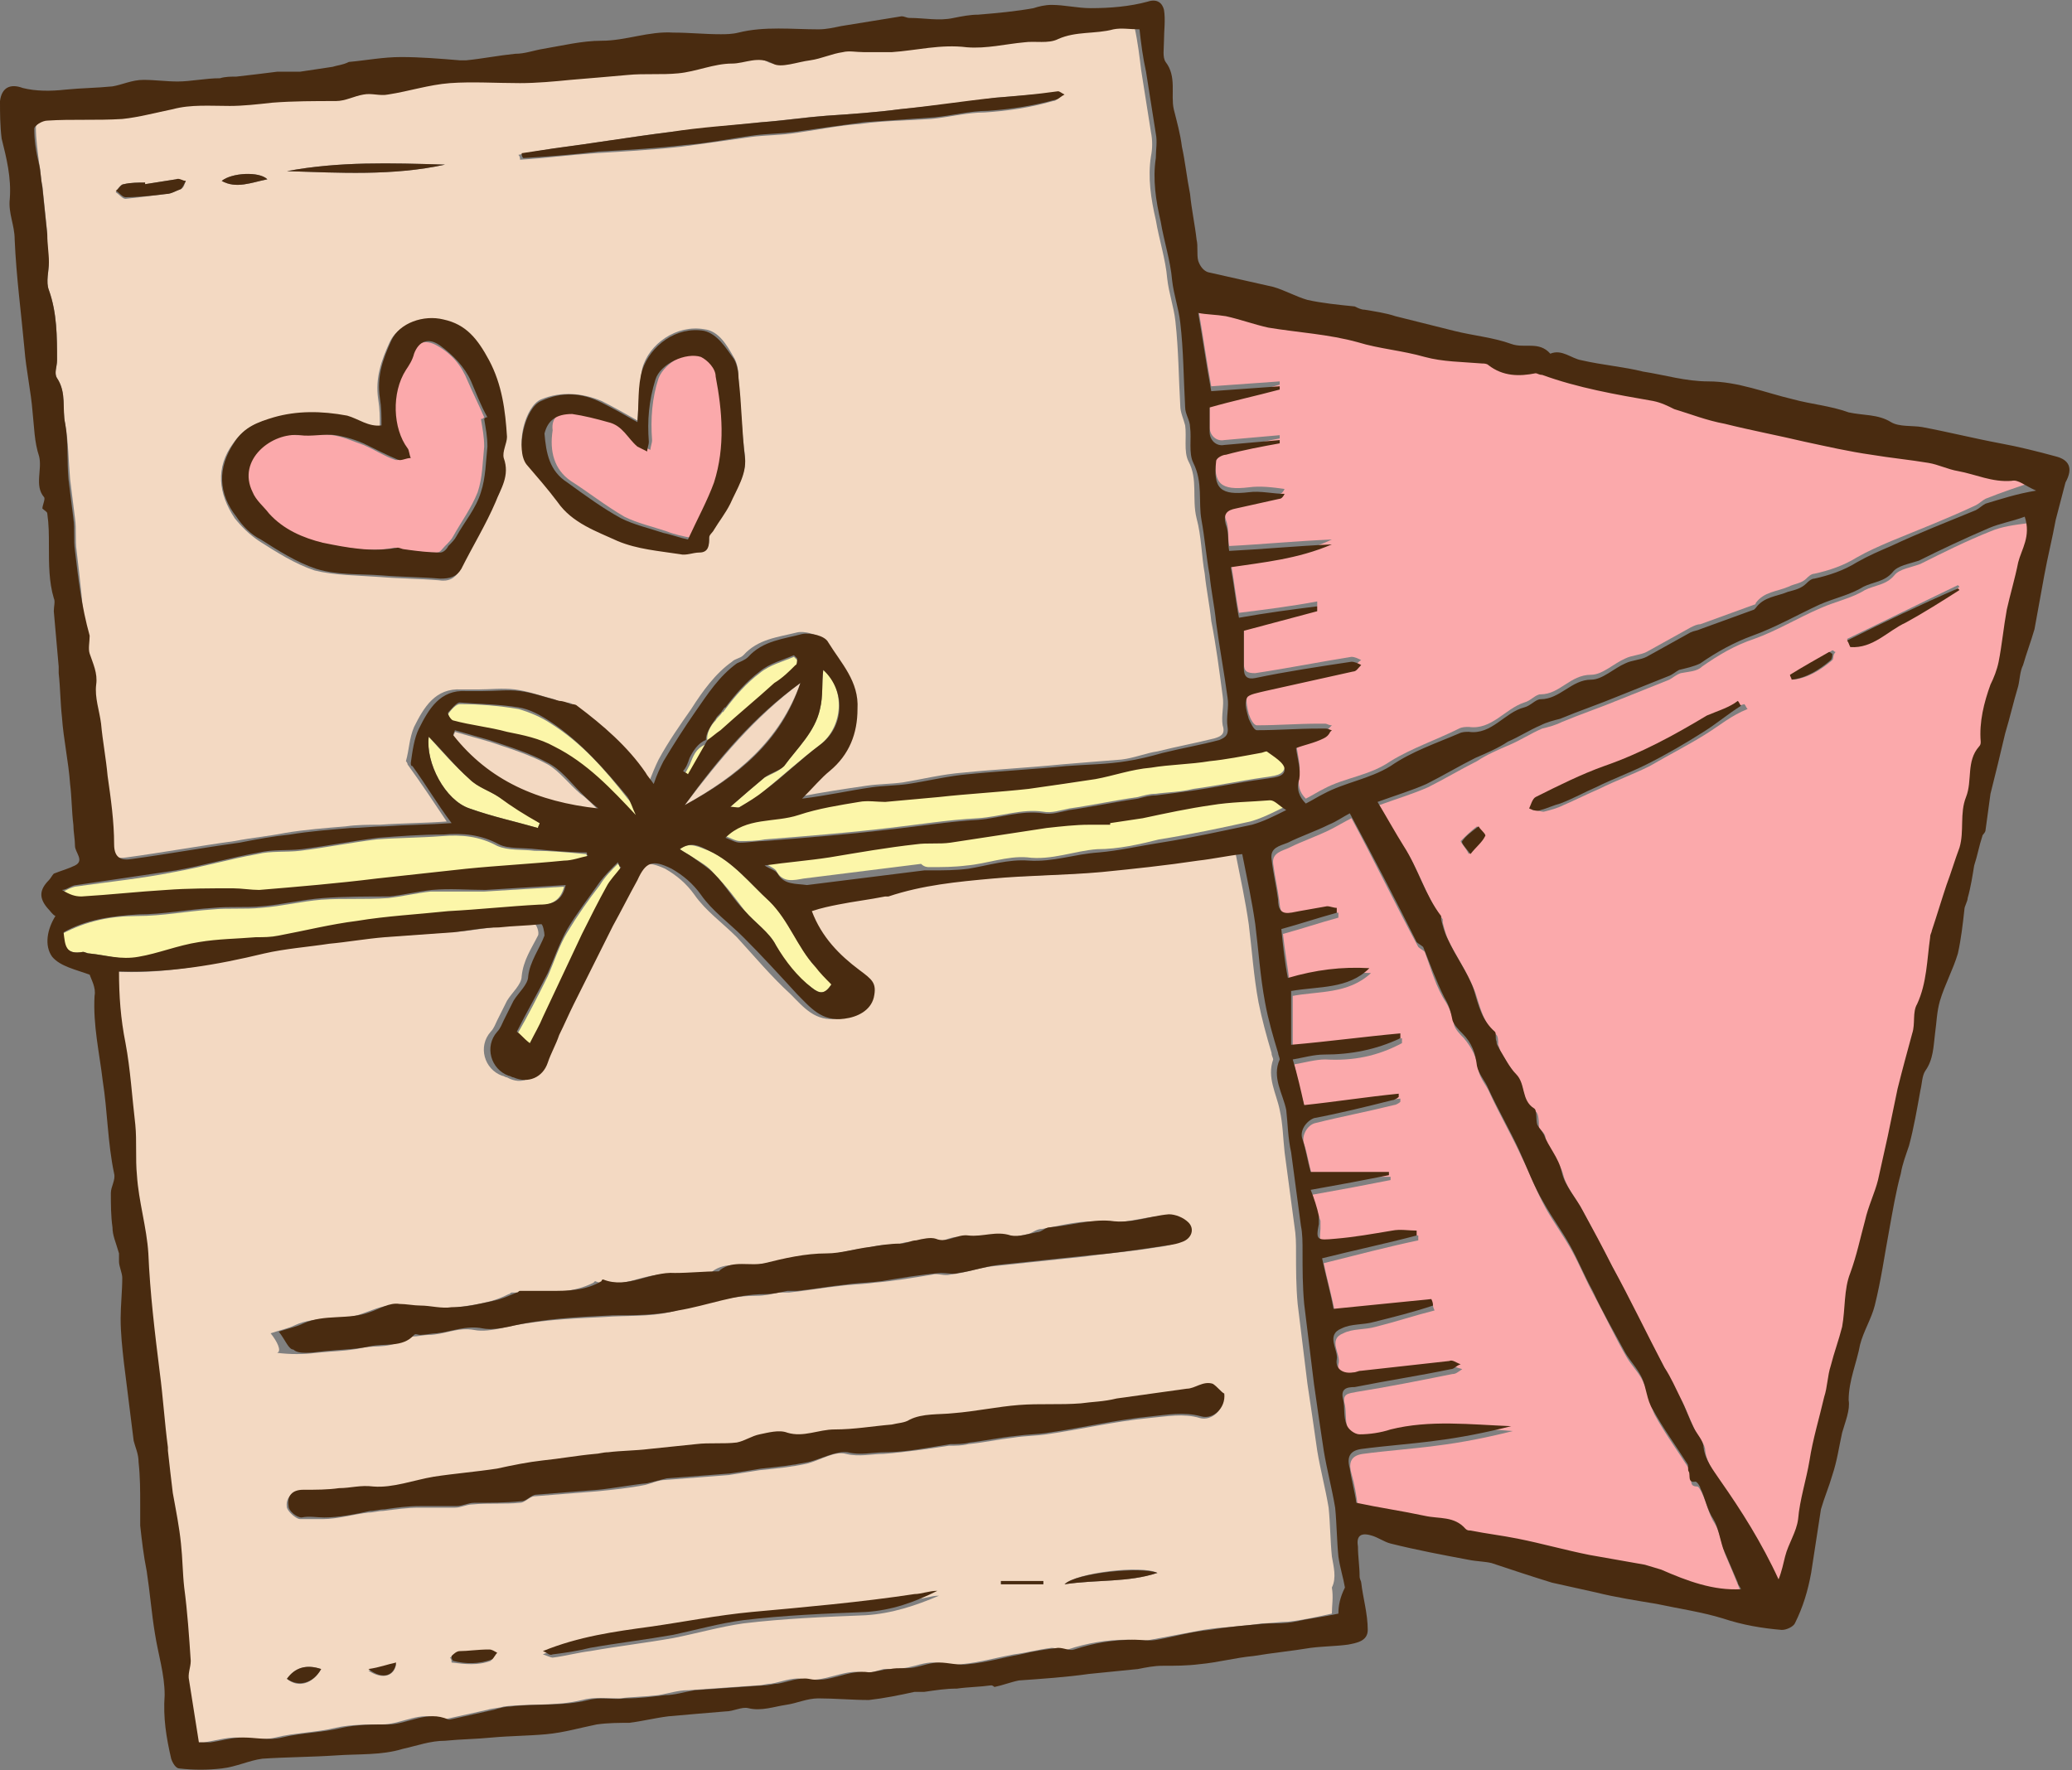 <?xml version="1.0" encoding="utf-8"?>
<!-- Generator: Adobe Illustrator 26.1.0, SVG Export Plug-In . SVG Version: 6.00 Build 0)  -->
<svg version="1.1" id="Layer_1" xmlns="http://www.w3.org/2000/svg" xmlns:xlink="http://www.w3.org/1999/xlink" x="0px" y="0px"
	 viewBox="0 0 127.1 108.6" style="enable-background:new 0 0 127.1 108.6;" xml:space="preserve">
<rect x="0" y="0" width="127.1" height="108.6" fill="#808080" stroke="none"/>
<style type="text/css">
	.st0{fill:none;}
	.st1{fill:#F3D9C2;}
	.st2{fill:#FBA9AB;}
	.st3{fill:#FFFFFF;}
	.st4{fill:#FCF6A9;}
	.st5{fill:#492B10;}
</style>
<g>
	<path class="st0" d="M81.7,44.6c0.1,0,0.2,0.1,0.4,0.1h0C81.9,44.7,81.8,44.6,81.7,44.6z"/>
	<path class="st0" d="M42.4,46.7c0.2-0.4,0.5-0.9,1-1.1l0,0C42.8,45.8,42.6,46.2,42.4,46.7z"/>
	<path class="st0" d="M43.9,44.1c-0.3,0.4-0.6,0.8-0.5,1.4l0,0C43.3,45,43.6,44.5,43.9,44.1z"/>
	<path class="st1" d="M81.7,95.5c-0.1-1-0.1-2-0.2-3c-0.2-1.2-0.5-2.3-0.7-3.5c-0.2-1.4-0.4-2.8-0.6-4.1c-0.2-1.6-0.4-3.3-0.6-4.9
		c-0.1-1.1-0.1-2.1-0.1-3.2c0-0.5,0-1-0.1-1.6c-0.2-1.5-0.4-3-0.6-4.5c-0.1-0.9-0.1-1.7-0.3-2.6c-0.2-1-0.8-2-0.4-3.1
		c0-0.1-0.1-0.2-0.1-0.4c-0.3-1-0.6-2.1-0.8-3.1c-0.3-1.6-0.4-3.2-0.6-4.8c-0.2-1.4-0.5-2.8-0.8-4.3c-0.9,0.1-1.8,0.3-2.7,0.4
		c-2,0.2-3.9,0.5-5.9,0.7c-2.2,0.2-4.5,0.2-6.7,0.4c-2.1,0.2-4.3,0.4-6.4,1.1c-0.1,0-0.2,0-0.2,0c-1,0.2-2,0.3-2.9,0.5
		c-0.5,0.1-1,0.3-1.6,0.4c0.5,1.6,1.6,2.7,2.9,3.6c0.9,0.6,1.1,0.8,0.9,1.7c-0.2,0.8-0.9,1.2-1.8,1.3c-1.4,0.2-2.1-0.7-2.9-1.5
		c-1.2-1.1-2.2-2.3-3.3-3.5c-0.9-0.9-1.9-1.6-2.6-2.6c-0.5-0.7-1.1-1.2-1.8-1.6c-1.1-0.5-1.5-0.4-2.1,0.7c-0.5,0.9-1,1.9-1.5,2.8
		c-0.8,1.6-1.6,3.2-2.4,4.8c-0.3,0.6-0.6,1.3-0.9,1.9c-0.3,0.6-0.5,1.1-0.7,1.7c-0.4,1-1.2,1.4-2.1,0.9c-0.1,0-0.2-0.1-0.3-0.1
		c-1.1-0.4-1.5-1.8-0.7-2.7c0.2-0.2,0.3-0.5,0.4-0.7c0.2-0.4,0.4-0.8,0.6-1.2c0.3-0.5,0.9-1,0.9-1.5c0.1-1,0.6-1.7,1-2.5
		c0.1-0.2-0.1-0.7-0.2-0.7c-0.9,0-1.7,0.1-2.6,0.2c-0.9,0.1-1.9,0.3-2.8,0.3c-1.4,0.1-2.8,0.2-4.2,0.3c-1.1,0.1-2.2,0.2-3.4,0.4
		c-1.3,0.2-2.7,0.3-4,0.6c-2.9,0.7-5.8,1.3-8.9,1.1c0,1.5,0.1,2.9,0.4,4.4c0.3,1.7,0.5,3.4,0.6,5c0.1,1,0,2.1,0.1,3.1
		c0.2,1.6,0.7,3.2,0.7,4.8c0.1,2.5,0.4,4.9,0.7,7.3c0.2,1.5,0.3,3.1,0.5,4.6c0,0.1,0,0.1,0,0.2c0.1,0.9,0.2,1.7,0.3,2.6
		c0.1,1,0.3,2,0.5,3.1c0.1,0.9,0.1,1.8,0.2,2.7c0.1,1.5,0.3,3,0.4,4.5c0,0.4-0.1,0.8-0.1,1.2c0.2,1.3,0.4,2.5,0.6,3.8
		c0.2,0,0.5,0,0.7,0c0.7-0.1,1.3-0.3,2-0.3c0.8,0,1.6,0.2,2.4,0c1.2-0.3,2.5-0.3,3.7-0.6c0.9-0.2,1.9-0.2,2.8-0.2
		c1.3,0,2.4-0.9,3.7-0.3c0,0,0.1,0,0.1,0c0.9-0.2,1.8-0.4,2.7-0.6c0.3-0.1,0.7-0.1,1-0.2c1.6-0.2,3.2,0,4.8-0.4
		c0.7-0.2,1.6-0.1,2.3-0.1c0.8-0.1,1.6-0.1,2.4-0.2c0.6-0.1,1.2-0.3,1.8-0.3c1.4-0.1,2.9-0.2,4.3-0.3c0.3,0,0.5-0.1,0.8-0.1
		c0.6-0.1,1.3-0.4,1.9-0.3c1.3,0.3,2.5-0.6,3.7-0.4c0.4,0.1,0.9-0.1,1.3-0.2c0.5,0,1,0,1.5-0.1c0.5-0.1,1-0.3,1.5-0.3
		c0.6,0,1.2,0.2,1.8,0.1c1.1-0.1,2.1-0.4,3.2-0.6c0.8-0.1,1.5-0.3,2.3-0.4c0.3,0,0.7,0.2,1,0.1c1.2-0.4,2.4-0.6,3.7-0.6
		c0.5,0,1,0.1,1.4,0c1.1-0.2,2.1-0.4,3.2-0.6c1.2-0.2,2.4-0.2,3.6-0.4c0.5,0,1.1-0.1,1.6-0.1c0.9-0.1,1.8-0.3,2.7-0.5
		c0-0.5,0.1-1,0-1.6C82,96.8,81.8,96.1,81.7,95.5z M16.6,81.8c0.6-0.2,1.1-0.3,1.5-0.5c1.3-0.6,2.8-0.2,4.1-0.7
		c0.6-0.2,1.2-0.5,1.8-0.5c0.4,0,0.8,0.1,1.3,0.1c0.6,0,1.3,0.2,1.9,0.1c0.9-0.1,1.8-0.2,2.6-0.4c0.5-0.1,1-0.3,1.4-0.5
		c0.1,0,0.1-0.1,0.2-0.1c0.6,0,1.2,0,1.8,0c1.1,0,2.2-0.1,3.2-0.6c0,0,0.1-0.1,0.1-0.1c1.5,0.6,2.9-0.5,4.4-0.4c0.9,0,1.8,0,2.7-0.1
		c0,0,0.1,0,0.1-0.1c0.8-0.6,1.8-0.3,2.7-0.4c1.3-0.2,2.6-0.5,3.8-0.6c1,0,1.8-0.3,2.7-0.4c0.6-0.1,1.3-0.3,1.8-0.2
		c0.4,0,0.7-0.2,1-0.2c0.4,0,0.9-0.2,1.2-0.1c0.8,0.3,1.3-0.3,2-0.2c0.9,0.1,1.7-0.3,2.6,0c0.5,0.1,1.1-0.1,1.6-0.2
		c0.3-0.1,0.5-0.3,0.8-0.3c1.2-0.2,2.5-0.6,3.7-0.4c1.3,0.1,2.4-0.3,3.6-0.4c0.4,0,0.9,0.2,1.2,0.5c0.4,0.4,0.2,1-0.4,1.2
		c-0.5,0.2-1,0.2-1.5,0.3c-1.3,0.2-2.6,0.3-4,0.5c-1.9,0.2-3.8,0.4-5.7,0.6c-0.8,0.1-1.6,0.4-2.5,0.5c-0.4,0.1-0.8-0.1-1.1,0
		c-1.2,0.2-2.4,0.4-3.6,0.5c-0.7,0.1-1.4,0.1-2.1,0.2c-1,0.1-2.1,0.3-3.1,0.4c-0.2,0-0.4,0-0.6,0c-0.5,0.1-0.9,0.2-1.4,0.2
		c-1.8,0-3.6,0.6-5.3,1c-1.3,0.3-2.7,0.2-4,0.3c-2.2,0.1-4.3,0.2-6.4,0.7c-0.5,0.1-1.1,0.2-1.6,0.1c-1-0.2-1.9,0.3-2.8,0.3
		c-0.3,0-0.7,0.1-1,0.1c-0.1,0-0.3,0-0.4,0c-0.8,0.8-1.8,0.5-2.7,0.7c-0.9,0.2-1.9,0.2-2.8,0.3c-0.8,0.1-1.6,0.1-2.4,0
		C17.3,82.9,17,82.3,16.6,81.8z M17.6,103c0.5-0.7,1.2-0.9,2.1-0.6C19.2,103.3,18.3,103.6,17.6,103z M22.6,102.5
		c0.7-0.2,1.2-0.3,1.7-0.4C24.2,102.8,23.5,103.1,22.6,102.5z M30.1,101.9c-0.8,0.3-1.6,0.2-2.4,0.1c0-0.1,0-0.2-0.1-0.3
		c0.2-0.1,0.3-0.3,0.5-0.3c0.6-0.1,1.2-0.1,1.8-0.1c0.2,0,0.3,0.1,0.5,0.2C30.3,101.6,30.2,101.8,30.1,101.9z M53.1,99.1
		c-2.5,0.1-5,0.2-7.5,0.5c-1.4,0.2-2.8,0.6-4.3,0.9c-1.7,0.3-3.4,0.5-5.1,0.8c-0.8,0.1-1.5,0.3-2.3,0.4c-0.1,0-0.3-0.1-0.6-0.2
		c2.2-1,4.4-1.2,6.6-1.5c2.1-0.3,4.1-0.6,6.2-0.9c3.3-0.4,6.7-0.6,10.1-1c0.5,0,0.9-0.2,1.4-0.2C56.2,98.5,54.7,99,53.1,99.1z
		 M61.4,97.2c0-0.1,0-0.1,0-0.2c0.9,0,1.7,0,2.6,0c0,0.1,0,0.1,0,0.2C63.1,97.2,62.2,97.2,61.4,97.2z M65.3,97.2
		c0.7-0.7,4.7-1.2,5.7-0.7C69.2,97.1,67.3,96.9,65.3,97.2z M73.6,87c-1-0.3-2-0.1-3.1,0c-2.1,0.2-4.2,0.7-6.3,1
		c-0.7,0.1-1.4,0.1-2,0.2c-0.9,0.1-1.8,0.3-2.8,0.4c-0.4,0.1-0.8,0.1-1.2,0.1c-1.3,0.2-2.7,0.4-4,0.5c-0.7,0-1.5,0.2-2.3,0
		c-0.7-0.2-1.6,0.4-2.4,0.6c-0.9,0.2-1.9,0.3-2.9,0.4c-0.6,0.1-1.3,0.2-1.9,0.3c-1.3,0.1-2.6,0.2-3.9,0.3c-0.4,0-0.8,0.2-1.2,0.3
		c-1,0.2-2,0.3-3,0.4c-1.3,0.1-2.5,0.2-3.8,0.3c-0.3,0-0.6,0.4-0.9,0.4c-1,0.1-1.9,0-2.9,0.1c-0.4,0-0.7,0.2-1.1,0.2
		c-0.7,0-1.5,0-2.2,0c-0.7,0-1.4,0.1-2.2,0.2c-0.3,0-0.6,0.1-0.9,0.1c-0.9,0.1-1.9,0.4-2.8,0.4c-0.5,0-0.9,0-1.4,0
		c-0.2,0-0.7-0.4-0.8-0.7c-0.1-0.6,0.3-1,0.9-1c0.7,0,1.4-0.1,2.2-0.1c0.7-0.1,1.4-0.2,2.1-0.1c1.2,0.1,2.5-0.4,3.7-0.6
		c1.3-0.2,2.6-0.3,3.9-0.5c0.9-0.1,1.9-0.3,2.8-0.5c1.1-0.2,2.1-0.3,3.2-0.4c0.3,0,0.6-0.1,0.8-0.1c0.8-0.1,1.7-0.1,2.5-0.2
		c1-0.1,1.9-0.2,2.9-0.3c0.8-0.1,1.7,0,2.5-0.1c0.5-0.1,0.9-0.4,1.4-0.5c0.6-0.1,1.2-0.3,1.7-0.1c1,0.3,2-0.1,2.9-0.2
		c1.2,0,2.3-0.2,3.5-0.3c0.4,0,0.8-0.1,1.1-0.3c0.9-0.4,1.8-0.4,2.7-0.4c1.3-0.1,2.7-0.4,4-0.5c1.3-0.1,2.5-0.1,3.8-0.1
		c0.7,0,1.4-0.1,2.1-0.2c1.4-0.2,2.9-0.4,4.3-0.6c0.5-0.1,1-0.6,1.6-0.2c0.3,0.2,0.6,0.5,0.7,0.6C75.1,86.5,74.3,87.2,73.6,87z"/>
	<path class="st1" d="M5.2,40c0.2,0.6,0.4,1.2,0.4,1.9c-0.1,0.8,0.2,1.6,0.3,2.4c0.1,1.1,0.3,2.1,0.4,3.2c0.1,1.4,0.3,2.8,0.4,4.2
		c0,0.9,0.5,1,1.1,0.9c2.2-0.3,4.4-0.7,6.6-1c1-0.2,2.1-0.3,3.1-0.5c1.2-0.2,2.5-0.3,3.7-0.4c0.7-0.1,1.4-0.1,2.1-0.1
		c1.4-0.1,2.8-0.1,4.1-0.2c-0.8-1.2-1.6-2.4-2.4-3.5c0-0.1-0.1-0.2-0.1-0.2c0.2-0.7,0.2-1.4,0.5-2.1c0.6-1.2,1.3-2.4,2.9-2.3
		c0.3,0,0.7,0,1,0c0.8,0,1.5-0.1,2.3,0c0.8,0.1,1.6,0.4,2.4,0.6c0.2,0.1,0.5,0.2,0.7,0.2c0.1,0,0.3,0,0.4,0.1
		c1.6,1.2,3.1,2.4,4.2,4.1c0.2,0.2,0.3,0.4,0.5,0.7c0.2-0.5,0.4-1,0.6-1.4c0.6-1.1,1.3-2.1,2-3.1c0.7-1.1,1.5-2.2,2.5-2.9
		c0.2-0.2,0.5-0.2,0.7-0.4c0.9-1,2.1-1.1,3.3-1.4c0.4-0.1,1.3,0.1,1.6,0.5c0.8,1.3,1.9,2.4,1.8,4.1c-0.1,1.5-0.5,2.8-1.7,3.8
		c-0.6,0.5-1.1,1-1.7,1.7c1.6-0.3,2.9-0.5,4.3-0.7c0.7-0.1,1.5-0.1,2.2-0.2c1.2-0.2,2.4-0.5,3.7-0.6c2-0.2,4-0.3,6-0.5
		c1.2-0.1,2.4-0.2,3.7-0.3c0.8-0.1,1.5-0.4,2.2-0.5c1.2-0.3,2.3-0.5,3.5-0.8c0.3-0.1,0.7-0.2,0.5-0.8c-0.1-0.6,0.1-1.2,0-1.8
		c-0.2-1.5-0.4-3.1-0.7-4.6c-0.1-1-0.3-1.9-0.4-2.9c-0.2-1.1-0.2-2.3-0.5-3.4c-0.3-1.2,0.1-2.4-0.5-3.5c-0.3-0.6-0.1-1.5-0.2-2.2
		c-0.1-0.4-0.3-0.8-0.3-1.2c-0.1-1.7-0.1-3.4-0.3-5.2c-0.1-0.9-0.4-1.7-0.5-2.6c-0.1-1.2-0.5-2.4-0.7-3.6c-0.3-1.3-0.5-2.6-0.3-3.9
		c0.1-0.5,0.1-1,0-1.5c-0.2-1.3-0.4-2.5-0.6-3.8c-0.1-0.8-0.2-1.7-0.4-2.6c-0.6,0-1.1-0.1-1.6,0c-1.1,0.3-2.3,0.1-3.4,0.6
		c-0.6,0.3-1.4,0.1-2.1,0.2c-1.2,0.1-2.4,0.4-3.5,0.3c-1.6-0.1-3.1,0.2-4.6,0.3c-0.6,0.1-1.2,0-1.7,0c-0.4,0-0.9-0.1-1.3,0
		c-0.7,0.1-1.3,0.4-2,0.5c-0.8,0.1-1.8,0.5-2.3,0.2c-0.9-0.5-1.7,0-2.5,0c-1.1,0-2.2,0.5-3.3,0.6c-1,0.1-2.1,0-3.1,0.1
		c-1.2,0.1-2.4,0.2-3.5,0.3c-1,0.1-2.1,0.2-3.1,0.2c-1.4,0-2.8-0.1-4.3,0c-1.3,0.1-2.5,0.5-3.8,0.7c-0.5,0.1-1,0-1.5,0
		c-0.6,0.1-1.1,0.3-1.7,0.4c-1.3,0.1-2.6,0.1-3.9,0.1c-0.9,0-1.7,0.2-2.6,0.2c-1.2,0-2.3-0.1-3.5,0.2c-1,0.3-2,0.5-3.1,0.6
		C6,7.4,4.5,7.3,3,7.3c-0.3,0-0.8,0.3-0.8,0.5c0,0.7,0.1,1.4,0.2,2.2c0.1,0.5,0.1,1,0.2,1.4c0.1,1,0.2,1.9,0.3,2.9
		C2.9,15,2.9,15.5,3,16.1c0,0.6-0.2,1.2,0,1.7c0.5,1.4,0.5,2.8,0.5,4.3c0,0.4-0.2,0.8,0,1.1C4.1,24.1,3.8,25.1,4,26
		c0.2,1.1,0.2,2.3,0.3,3.4c0.1,0.8,0.2,1.6,0.3,2.4c0.1,0.7,0,1.3,0.1,2c0.2,1.7,0.4,3.4,0.5,5.1C5.2,39.3,5.1,39.7,5.2,40z M34,9.1
		c2.4-0.3,4.7-0.7,7.1-1c1.8-0.2,3.7-0.4,5.6-0.6c1.3-0.1,2.6-0.3,4-0.4c1.5-0.1,3-0.2,4.5-0.4C57.2,6.5,59.1,6.3,61,6
		c1.2-0.1,2.5-0.2,3.7-0.3c0.1,0,0.2,0.1,0.4,0.2c-0.2,0.1-0.3,0.3-0.5,0.3c-1.4,0.4-2.7,0.6-4.2,0.7c-1.1,0-2.2,0.3-3.3,0.4
		c-1.4,0.1-2.9,0.1-4.3,0.3c-1.4,0.1-2.8,0.4-4.3,0.6c-0.8,0.1-1.6,0.1-2.4,0.2c-1.4,0.2-2.8,0.4-4.3,0.6c-1.8,0.2-3.6,0.3-5.3,0.4
		c-1.5,0.1-3,0.3-4.6,0.4c0-0.1,0-0.2-0.1-0.3C32.7,9.3,33.4,9.2,34,9.1z M33.2,24.5c1.2-0.5,2.5-0.4,3.7,0.1
		c0.8,0.4,1.5,0.8,2.2,1.2c0.1-1.1,0.1-2.2,0.3-3.2c0.4-1.5,2.1-2.7,3.8-2.4c0.9,0.1,1.4,1,1.8,1.7c0.2,0.3,0.3,0.8,0.3,1.2
		c0.1,1.6,0.2,3.3,0.4,4.9c0.1,1.1-0.5,1.9-0.9,2.8c-0.3,0.6-0.7,1.1-1,1.6c-0.1,0.2-0.3,0.3-0.3,0.5c0,0.5,0,0.9-0.6,0.9
		c-0.4,0-0.8,0.2-1.2,0.1c-1.3-0.2-2.6-0.3-3.8-0.8c-1.4-0.5-2.8-1.1-3.7-2.4c-0.6-0.8-1.3-1.7-1.9-2.5
		C31.6,27.4,32.2,24.9,33.2,24.5z M27.3,10.1c-3.2,0.7-6.5,0.5-9.7,0.4C20.8,9.9,24,10,27.3,10.1z M16.7,25.7c1.5-0.4,3-0.4,4.5-0.1
		c0.7,0.1,1.3,0.7,2.1,0.6c0-0.6,0-1.1-0.1-1.7c-0.2-1.3,0.2-2.4,0.7-3.5c0.5-1.1,2-1.6,3.2-1.3c1.4,0.4,2.2,1.2,2.8,2.5
		c0.8,1.5,1,3.1,1.1,4.7c0,0.4-0.3,1-0.2,1.3c0.4,1-0.1,1.9-0.5,2.7c-0.6,1.4-1.4,2.7-2.1,4.1c-0.3,0.5-0.7,0.7-1.3,0.6
		c-1.2-0.1-2.4-0.1-3.6-0.2c-1.4-0.1-2.8-0.1-4-0.4c-1.2-0.4-2.3-1.1-3.4-1.8c-0.6-0.4-1.1-0.9-1.5-1.4c-1-1.5-1.2-3.1-0.1-4.6
		C15,26.2,15.8,25.9,16.7,25.7z M16.4,11c-1,0.2-1.9,0.6-2.8,0.1C14.2,10.6,15.9,10.5,16.4,11z M7.6,11.3c0.4-0.1,0.9-0.1,1.3-0.1
		c0,0,0,0,0,0.1c0.6-0.1,1.3-0.2,1.9-0.3c0.2,0,0.4,0.1,0.6,0.1c-0.1,0.2-0.1,0.4-0.3,0.5c-0.3,0.1-0.6,0.3-0.9,0.3
		c-0.8,0.1-1.6,0.2-2.5,0.3c-0.2,0-0.4-0.3-0.6-0.4C7.2,11.6,7.4,11.3,7.6,11.3z"/>
	<path class="st2" d="M122.1,32.6c-1.5,0.6-2.9,1.3-4.3,2c-0.5,0.2-1.3,0.3-1.6,0.7c-0.5,0.6-1.2,0.6-1.8,0.9
		c-0.8,0.5-1.8,0.7-2.7,1.1c-1.4,0.6-2.7,1.4-4.1,1.9c-1.2,0.4-2.2,1-3.2,1.7c-0.3,0.3-0.8,0.3-1.3,0.4c-0.3,0.1-0.5,0.3-0.7,0.4
		c-1,0.4-2,0.8-3,1.2c-1.2,0.5-2.4,0.9-3.6,1.4c-0.4,0.2-0.8,0.3-1.2,0.4c-0.7,0.3-1.3,0.7-2,1c-0.7,0.3-1.4,0.6-2,1
		c-1,0.5-2,1.1-3,1.6c-0.9,0.4-1.9,0.7-3,1.1c0.6,1,1,1.9,1.6,2.7c0.9,1.4,1.3,3,2.3,4.3c0,0.1,0,0.2,0,0.2c0.1,0.4,0.2,0.8,0.4,1.2
		c0.5,1,1.2,2,1.6,3.1c0.3,0.9,0.5,1.9,1.3,2.6c0.1,0.1,0.1,0.4,0.1,0.6c0.1,0.2,0.1,0.4,0.2,0.5c0.3,0.5,0.6,1,1,1.5
		c0.5,0.6,0.2,1.6,1.1,2.1c0.2,0.1,0.2,0.7,0.2,1c0.2,0.2,0.4,0.4,0.4,0.6c0.2,0.8,0.9,1.5,1.1,2.3c0.2,0.8,0.9,1.6,1.3,2.4
		c0.6,1.1,1.2,2.3,1.8,3.4c1.1,2.1,2.1,4.2,3.2,6.2c0.3,0.6,0.6,1.3,1,1.9c0.3,0.6,0.5,1.2,0.8,1.8c0.2,0.4,0.6,0.8,0.6,1.2
		c0.1,0.8,0.6,1.4,1,2c0.6,1,1.3,1.9,1.9,2.9c0.6,1,1.1,2.2,1.7,3.2c0.3-0.5,0.3-1,0.4-1.4c0.3-0.8,0.7-1.5,0.8-2.3
		c0.1-1.2,0.5-2.4,0.7-3.6c0.2-1.3,0.6-2.6,0.9-3.9c0.1-0.6,0.2-1.3,0.4-1.9c0.2-0.8,0.5-1.6,0.7-2.4c0.2-1.1,0.1-2.3,0.5-3.3
		c0.5-1.1,0.7-2.1,0.9-3.2c0.2-0.8,0.6-1.6,0.8-2.5c0.2-0.9,0.4-1.8,0.6-2.7c0.2-1,0.3-1.9,0.6-2.9c0.3-1.1,0.6-2.2,0.9-3.4
		c0.1-0.6,0-1.3,0.3-1.8c0.7-1.3,0.7-2.7,0.8-4.1c0-0.1,0-0.2,0.1-0.4c0.3-0.9,0.6-1.9,0.9-2.8c0.2-0.8,0.5-1.5,0.8-2.3
		c0.3-1,0-2.1,0.4-3.1c0.4-1,0-2.2,0.8-3.1c0.1-0.1,0.1-0.2,0.1-0.3c-0.1-1.2,0.2-2.4,0.6-3.5c0.2-0.5,0.4-1,0.5-1.4
		c0.2-1.1,0.3-2.2,0.5-3.2c0.2-1,0.5-2,0.7-2.9c0.2-0.9,0.8-1.7,0.5-2.6C123.6,32.2,122.8,32.3,122.1,32.6z M90.1,52.4
		c-0.2-0.4-0.5-0.7-0.5-0.8c0.3-0.3,0.6-0.6,1-0.9c0.2,0.2,0.5,0.5,0.4,0.6C90.8,51.7,90.5,52,90.1,52.4z M104.7,45
		c-1.1,0.7-2.3,1.3-3.5,2c-1,0.5-2.1,0.9-3.1,1.4c-0.7,0.3-1.5,0.7-2.2,1c-0.4,0.2-0.8,0.3-1.2,0.4c-0.2,0-0.4-0.1-0.7-0.1
		c0.1-0.2,0.2-0.6,0.4-0.7c1.4-0.7,2.7-1.4,4.2-1.9c2.2-0.8,4.2-1.9,6.3-3.1c0.6-0.4,1.4-0.6,2.1-0.8c0.1,0.1,0.1,0.2,0.2,0.3
		C106.2,43.9,105.5,44.5,104.7,45z M112.4,40.5c-0.7,0.6-1.5,1.1-2.4,1.2c0-0.1-0.1-0.2-0.1-0.3c0.8-0.5,1.7-1,2.5-1.5
		c0.1,0,0.1,0.1,0.2,0.1C112.4,40.2,112.5,40.4,112.4,40.5z M116.9,38.1c-1.1,0.6-2,1.7-3.4,1.5c-0.1-0.1-0.1-0.2-0.2-0.4
		c2.3-1.1,4.5-2.2,6.8-3.3c0,0,0.1,0.1,0.1,0.1C119.1,36.8,118,37.5,116.9,38.1z"/>
	<path class="st2" d="M120.1,28.6c-0.6-0.1-1.2-0.4-1.8-0.5c-1.2-0.2-2.3-0.3-3.5-0.5c-1.4-0.2-2.7-0.5-4.1-0.8
		c-1.6-0.3-3.3-0.7-4.9-1.1c-1-0.2-2-0.6-3.1-0.9c-0.4-0.1-0.9-0.4-1.3-0.5c-2.3-0.4-4.6-0.7-6.8-1.6c-0.1,0-0.3-0.1-0.4-0.1
		c-1,0.1-2,0.2-2.9-0.5c-0.1-0.1-0.2,0-0.4-0.1c-1.2-0.1-2.4-0.1-3.5-0.4c-1.3-0.3-2.7-0.5-4.1-0.9c-1.8-0.5-3.7-0.6-5.5-0.9
		c-0.9-0.2-1.7-0.5-2.6-0.7c-0.6-0.1-1.2-0.2-1.7-0.2c0.3,1.7,0.5,3.2,0.8,4.8c1.4-0.1,2.8-0.2,4.2-0.3c0,0.1,0,0.2,0,0.2
		c-1.4,0.4-2.9,0.8-4.3,1.1c0,0.5,0,1,0,1.5c0,0.5,0.4,0.9,0.9,0.8c1.1-0.1,2.3-0.2,3.4-0.3c0,0.1,0,0.2,0,0.2
		c-1.1,0.2-2.2,0.5-3.3,0.7c-0.2,0.1-0.6,0.3-0.6,0.4c-0.2,1.7,0.3,2.1,2,1.9c0.7-0.1,1.5,0,2.2,0.1c-0.1,0.2-0.2,0.3-0.3,0.3
		c-0.9,0.2-1.8,0.4-2.7,0.6c-0.5,0.1-0.8,0.3-0.6,1c0.2,0.5,0.1,1.1,0.2,1.6c2-0.1,4-0.3,6.3-0.4c-2.1,1-4.2,1.2-6.2,1.4
		c0.2,1.1,0.3,2.1,0.5,3.1c1.6-0.2,3.2-0.4,4.8-0.7c0,0.1,0,0.2,0,0.3c-1.5,0.4-3,0.8-4.5,1.2c0,0.8,0,1.6,0,2.3
		c0,0.5,0.2,0.6,0.7,0.6c2-0.3,4-0.7,5.9-1c0.2,0,0.4,0.1,0.6,0.2c-0.2,0.1-0.3,0.3-0.5,0.4c-1.8,0.4-3.6,0.8-5.4,1.2
		c-0.4,0.1-1,0.2-1.1,0.4c-0.1,0.4,0,0.9,0.1,1.3c0.1,0.3,0.3,0.7,0.5,0.7c1.3,0,2.5-0.1,3.8-0.1c0.1,0,0.2,0,0.4,0
		c0.1,0,0.2,0.1,0.4,0.1h0h0c0,0-0.1,0.1-0.1,0.1c-0.1,0.1-0.3,0.3-0.4,0.4c-0.6,0.2-1.3,0.4-1.7,0.6c0.1,0.7,0.3,1.4,0.2,1.9
		c-0.1,0.7,0,1.1,0.4,1.5c0.4-0.2,0.7-0.4,1.1-0.6c1.3-0.7,2.8-0.8,4.1-1.7c1.3-0.8,2.8-1.3,4.2-2c0.2-0.1,0.4-0.1,0.6-0.1
		c1.4,0.2,2.2-1.1,3.4-1.5c0.4-0.1,0.7-0.5,1-0.5c1.2,0,1.8-1.2,3.1-1.2c0.7,0,1.4-0.7,2.1-1c0.4-0.2,0.9-0.2,1.3-0.4
		c0.9-0.5,1.8-1,2.7-1.5c0.2-0.1,0.4-0.2,0.6-0.2c1.1-0.4,2.2-0.8,3.3-1.2c0,0,0.1,0,0.1-0.1c0.5-0.7,1.3-0.7,2-1
		c0.4-0.2,0.8-0.2,1.1-0.5c0.1-0.1,0.3-0.3,0.5-0.3c0.9-0.2,1.8-0.5,2.6-1c0.7-0.4,1.4-0.7,2.1-1c1.7-0.7,3.5-1.4,5.2-2.2
		c0.2-0.1,0.4-0.3,0.6-0.4c1-0.4,1.9-0.7,3.1-1.1c-0.7-0.3-1.1-0.7-1.5-0.6C122.2,29.4,121.2,28.9,120.1,28.6z"/>
	<path class="st3" d="M82,44.7c0,0-0.1,0.1-0.1,0.1C81.9,44.8,82,44.7,82,44.7L82,44.7z"/>
	<path class="st2" d="M105.8,95.3c-0.2-0.6-0.3-1.3-0.6-1.8c-0.4-0.6-0.5-1.3-0.8-1.9c-0.1-0.2-0.2-0.4-0.3-0.4
		c-0.5,0-0.3-0.4-0.4-0.6c-0.1-0.1,0-0.4-0.1-0.5c-0.7-1.1-1.5-2.2-2.1-3.3c-0.3-0.6-0.4-1.4-0.7-2c-0.2-0.5-0.7-1-1-1.5
		c-0.7-1.2-1.3-2.5-2-3.8c-0.5-0.9-0.9-1.9-1.4-2.8c-0.5-0.9-1.1-1.7-1.6-2.6c-0.6-1.1-1-2.2-1.5-3.2c-0.6-1.3-1.3-2.5-1.9-3.8
		c-0.2-0.5-0.6-0.9-0.7-1.4c-0.1-0.8-0.4-1.4-0.9-2c-0.2-0.2-0.5-0.5-0.6-0.8c-0.1-0.5-0.2-0.9-0.5-1.4c-0.6-0.9-0.9-2-1.3-3.1
		c-0.1-0.1-0.3-0.2-0.4-0.3c-1.4-2.6-2.7-5.3-4.1-7.9c-0.4,0.2-0.9,0.5-1.3,0.7c-0.8,0.4-1.7,0.7-2.5,1.1c-0.4,0.2-1.1,0.3-1,1
		c0.1,0.8,0.3,1.6,0.4,2.5c0.1,1,0.8,0.8,1.3,0.7c0.6-0.1,1.1-0.2,1.7-0.3c0.2,0,0.4,0.1,0.6,0.1c0,0.1,0,0.2,0,0.3
		c-1.1,0.3-2.3,0.7-3.4,1c0.1,1,0.3,2,0.4,3c1.7-0.5,3.3-0.7,5-0.6c-1.4,1.3-3.2,1.1-4.8,1.4c0,1.2,0,2.3,0,3.3
		c2.3-0.3,4.5-0.5,6.7-0.7c0,0.1,0,0.2,0,0.3c-1.5,0.8-3,1.1-4.7,1c-0.6,0-1.3,0.2-1.9,0.3c0.2,1,0.4,1.9,0.7,2.8
		c1.9-0.2,3.9-0.5,5.8-0.7c0,0.1,0,0.1,0,0.2c-0.1,0.1-0.3,0.2-0.4,0.2c-1.6,0.4-3.2,0.7-4.8,1.1c-0.5,0.1-0.9,0.8-0.7,1.3
		c0.2,0.6,0.3,1.3,0.5,2c1.5,0,3.2,0,4.8,0c0,0.1,0,0.1,0,0.2c-1.5,0.3-3.1,0.6-4.8,0.9c0.2,0.6,0.3,1.1,0.5,1.6c0,0.2,0,0.3,0,0.5
		c-0.1,1,0,1,1,0.9c1.2-0.1,2.4-0.4,3.5-0.5c0.5-0.1,1,0,1.5,0c0,0.1,0,0.2,0,0.3c-1.9,0.4-3.8,0.9-5.8,1.4c0.2,1,0.5,2,0.7,3.1
		c2-0.2,4-0.4,6-0.6c0,0.1,0,0.2,0.1,0.4c-1.2,0.3-2.4,0.7-3.6,1c-0.7,0.2-1.4,0.1-2,0.4c-1,0.4-0.1,1.3-0.3,1.9
		c-0.1,0.6,0.4,0.9,1,0.8c0.2,0,0.3-0.1,0.5-0.1c1.8-0.2,3.6-0.4,5.4-0.6c0.2,0,0.3,0.1,0.7,0.2c-0.3,0.2-0.4,0.3-0.6,0.3
		c-2,0.4-4,0.8-5.9,1.1c-0.5,0.1-0.9,0.1-0.7,0.8c0.1,0.5,0,1.1,0.2,1.5c0.1,0.3,0.5,0.6,0.8,0.6c0.6,0,1.3-0.1,1.9-0.3
		c2.5-0.6,4.9-0.4,7.4-0.2c-1.6,0.4-3.1,0.7-4.7,0.9c-1.5,0.2-3,0.3-4.5,0.5c-0.7,0.1-0.9,0.5-0.7,1.2c0.2,0.7,0.3,1.3,0.4,2.1
		c1.3,0.2,2.7,0.5,4.2,0.8c0.8,0.2,1.8,0.1,2.5,0.8c0.1,0.1,0.2,0.1,0.3,0.1c1,0.2,1.9,0.3,2.9,0.5c1.5,0.3,2.9,0.7,4.4,1
		c1.1,0.2,2.3,0.4,3.4,0.6c0.4,0.1,0.7,0.1,1,0.3c1.6,0.7,3.2,1.3,5,1.5c-0.1-0.2-0.1-0.3-0.2-0.4C106.4,96.7,106.1,96,105.8,95.3z"
		/>
	<path class="st4" d="M77.7,46c-0.1-0.1-0.3,0-0.4,0.1c-1,0.2-2,0.4-3.1,0.5c-1.2,0.1-2.4,0.2-3.6,0.4c-1.1,0.2-2.2,0.5-3.4,0.7
		c-1.4,0.3-2.7,0.5-4.1,0.6c-1.8,0.2-3.7,0.3-5.5,0.5c-1.1,0.1-2.2,0.2-3.3,0.3c-0.5,0-1.1-0.1-1.6,0c-1.2,0.2-2.5,0.4-3.7,0.8
		c-1.5,0.5-3.1,0.1-4.5,1.4c0.3,0.1,0.6,0.3,0.9,0.3c0.5,0,1,0,1.5-0.1c2.5-0.2,5.1-0.4,7.6-0.7c1.8-0.2,3.6-0.5,5.5-0.6
		c1.4-0.1,2.7-0.6,4-0.4c0.5,0.1,1.1-0.1,1.6-0.2c1.4-0.2,2.8-0.5,4.2-0.7c0.4-0.1,0.7-0.2,1.1-0.2c0.7-0.1,1.5-0.1,2.3-0.3
		c1.5-0.2,2.9-0.5,4.3-0.7c0.6-0.1,1.3-0.1,1.3-0.7C78.8,46.7,78.1,46.3,77.7,46z"/>
	<path class="st4" d="M10.1,54.7c1.4-0.1,2.8-0.1,4.1-0.1c0.5,0,1.1,0.2,1.6,0.1c2.4-0.2,4.8-0.5,7.2-0.7c1.8-0.2,3.7-0.4,5.5-0.6
		c2-0.2,4-0.3,6-0.5c0.5,0,1-0.2,1.5-0.3c0-0.1,0-0.2-0.1-0.2c-1-0.1-2.1-0.2-3.1-0.2c-0.8-0.1-1.6,0-2.3-0.3
		c-1.1-0.6-2.2-0.7-3.4-0.6c-1.3,0.1-2.7,0.1-4,0.2c-1.6,0.2-3.1,0.5-4.7,0.7c-0.9,0.1-1.8,0-2.6,0.2c-1.7,0.3-3.4,0.8-5.1,1.1
		c-2,0.4-4,0.6-6.1,0.9c-0.4,0.1-0.7,0.3-1,0.5c0.4,0.2,0.8,0.4,1.2,0.4C6.7,55,8.4,54.8,10.1,54.7z"/>
	<path class="st4" d="M8.4,58.8c1.3-0.2,2.5-0.7,3.7-0.9c1.1-0.2,2.3-0.2,3.5-0.3c0.5,0,0.9-0.1,1.4-0.1c1.6-0.3,3.2-0.7,4.8-0.9
		c1.9-0.3,3.8-0.4,5.6-0.6c1.9-0.2,3.7-0.3,5.6-0.4c0.9-0.1,1.4-0.4,1.6-1.2c-1.6,0.1-3.3,0.2-4.9,0.3c-1.1,0-2.2,0-3.3,0
		c-0.9,0.1-1.7,0.3-2.6,0.4c-1.4,0.1-2.7,0-4.1,0.1c-1.2,0.1-2.4,0.4-3.7,0.5c-1,0.1-2,0-3,0.1c-1.5,0.1-3,0.4-4.6,0.4
		c-1.6,0-3.1,0.3-4.6,1.1C4,58,4,58.6,5.1,58.4c0.1,0,0.3,0.1,0.4,0.1C6.5,58.6,7.4,58.9,8.4,58.8z"/>
	<path class="st4" d="M57,53.2c0.8,0,1.5,0,2.3-0.1c1.2-0.1,2.5-0.6,3.7-0.5c1.5,0.2,2.9-0.4,4.3-0.5c1.3,0,2.6-0.3,3.8-0.6
		c1.9-0.3,3.8-0.7,5.6-1.1c0.7-0.2,1.3-0.5,2.1-0.9c-0.5-0.3-0.7-0.6-1-0.6c-1.2,0-2.4,0.1-3.6,0.3c-1.4,0.2-2.8,0.5-4.2,0.8
		c-0.7,0.1-1.3,0.2-2,0.3c0,0,0,0,0,0.1c-0.4,0-0.8,0-1.3,0c-0.9,0.1-1.8,0.1-2.6,0.2c-2,0.3-3.9,0.6-5.9,0.9
		c-0.7,0.1-1.4,0-2.1,0.1c-1.8,0.3-3.5,0.6-5.3,0.8c-1.3,0.2-2.6,0.3-4,0.5c0.3,0.2,0.6,0.3,0.8,0.5c0.4,0.8,1.1,0.6,1.7,0.5
		c2.4-0.3,4.8-0.6,7.2-0.9C56.7,53.2,56.9,53.2,57,53.2z"/>
	<path class="st4" d="M42.5,52.6c0.5,0.3,1,0.6,1.3,1c0.7,0.7,1.3,1.5,1.9,2.3c0.6,0.7,1.5,1.3,1.9,2.1c0.6,1.1,1.2,1.9,2.2,2.6
		c0.5,0.4,0.8,0.4,1.2-0.2c-0.3-0.4-0.6-0.8-1-1.1c-1.1-1.2-1.6-2.9-2.8-4c-1.2-1.1-2.2-2.4-3.7-3.1c-0.6-0.2-1.2-0.6-1.8-0.1
		C42,52.3,42.2,52.4,42.5,52.6z"/>
	<path class="st1" d="M35.6,48.7c-0.7-0.6-1.3-1.4-2-1.8c-1.1-0.6-2.4-1-3.6-1.4c-0.7-0.2-1.4-0.4-2.1-0.6c0,0.1-0.1,0.2-0.1,0.3
		c2.2,2.8,5.2,4.1,8.9,4.5C36.2,49.2,35.9,48.9,35.6,48.7z"/>
	<path class="st4" d="M38.5,49c-1.4-1.8-2.8-3.4-4.7-4.6c-0.6-0.4-1.3-0.7-2-0.9c-1.2-0.2-2.4-0.3-3.6-0.3c-0.2,0-0.5,0.3-0.7,0.6
		c0,0.1,0.2,0.5,0.3,0.5c1.1,0.3,2.2,0.4,3.3,0.7c1,0.2,2,0.4,2.9,0.9c2,1,3.5,2.6,5.1,4.3C38.9,49.7,38.8,49.3,38.5,49z"/>
	<path class="st4" d="M36.8,54.3c-0.7,0.9-1.4,1.9-2,2.9c-0.5,0.8-0.8,1.8-1.2,2.7c-0.6,1.2-1.2,2.4-1.9,3.6
		c0.2,0.2,0.4,0.4,0.8,0.7c0.3-0.6,0.5-1.1,0.8-1.6c0.8-1.7,1.6-3.4,2.4-5.1c0.5-1,0.9-2,1.5-2.9c0.2-0.5,0.6-0.8,0.9-1.2
		C38,53.2,38,53.1,37.9,53C37.5,53.4,37.1,53.8,36.8,54.3z"/>
	<path class="st1" d="M42,49.4c3.2-1.8,5.8-3.9,7.1-7.5C46.3,44,44.2,46.5,42,49.4z"/>
	<path class="st4" d="M26.3,45.2c-0.2,1.6,1,3.9,2.5,4.4c1.4,0.5,2.8,0.8,4.2,1.2c0-0.1,0.1-0.2,0.1-0.3c-0.8-0.5-1.7-1.1-2.5-1.6
		c-0.6-0.4-1.3-0.6-1.8-1.1C27.9,47,27.1,46.1,26.3,45.2z"/>
	<path class="st4" d="M44.8,49.5c0.3,0,0.5,0.1,0.6,0c0.5-0.3,1.1-0.6,1.5-1c1.1-0.9,2.2-1.9,3.4-2.8c1.4-1.1,1.6-3.4,0.2-4.6
		c-0.1,0.8,0,1.6-0.2,2.4c-0.3,1.4-1.4,2.4-2.2,3.5c-0.3,0.3-0.8,0.5-1.2,0.7C46.3,48.2,45.6,48.8,44.8,49.5z"/>
	<path class="st4" d="M43.4,45.5c0.3-0.2,0.5-0.4,0.8-0.6c1.1-1,2.2-1.9,3.3-2.9c0.4-0.4,0.9-0.7,1.3-1.1c0.1-0.1,0.1-0.3,0.1-0.4
		c-0.1-0.1-0.1-0.1-0.2-0.2c-0.7,0.3-1.5,0.5-2.1,1c-0.8,0.6-1.5,1.4-2.1,2.2c-0.1,0.1-0.1,0.2-0.2,0.2c-0.1,0.2-0.3,0.3-0.4,0.5
		C43.6,44.5,43.3,45,43.4,45.5z"/>
	<path class="st3" d="M43.4,45.6C43.4,45.5,43.4,45.5,43.4,45.6C43.4,45.5,43.4,45.5,43.4,45.6L43.4,45.6z"/>
	<path class="st3" d="M43.4,45.6C43.4,45.5,43.4,45.5,43.4,45.6L43.4,45.6C43.4,45.5,43.4,45.5,43.4,45.6L43.4,45.6z"/>
	<path class="st4" d="M42.4,46.7c-0.1,0.3-0.3,0.6-0.4,0.8c0.1,0.1,0.2,0.1,0.3,0.2c0.4-0.7,0.8-1.4,1.2-2.1
		C42.8,45.8,42.6,46.2,42.4,46.7z"/>
	<path class="st3" d="M43.4,45.6C43.4,45.6,43.4,45.6,43.4,45.6C43.4,45.6,43.4,45.6,43.4,45.6L43.4,45.6
		C43.4,45.6,43.4,45.6,43.4,45.6z"/>
	<path class="st3" d="M43.4,45.6L43.4,45.6C43.4,45.6,43.4,45.6,43.4,45.6L43.4,45.6C43.4,45.6,43.4,45.6,43.4,45.6
		C43.4,45.6,43.4,45.6,43.4,45.6z"/>
	<path class="st2" d="M16.3,31.5c0.9,1,2.1,1.6,3.3,1.8c1.5,0.3,3.1,0.6,4.6,0.3c0.1,0,0.3,0.1,0.4,0.1c0.7,0.1,1.5,0.2,2.2,0.2
		c0.2,0,0.3-0.2,0.5-0.4c0.2-0.2,0.4-0.4,0.5-0.6c0.5-0.9,1.1-1.7,1.5-2.7c0.3-0.9,0.3-1.8,0.4-2.8c0-0.6-0.1-1.1-0.2-1.7
		c0.1,0,0.1,0,0.2-0.1c-0.3-0.7-0.7-1.5-1-2.2c-0.4-1-1-1.7-1.9-2.2c-0.7-0.4-1.3-0.2-1.6,0.5c-0.1,0.4-0.3,0.7-0.5,1
		c-0.8,1.4-0.8,3.6,0.1,4.8c0.1,0.2,0.1,0.4,0.2,0.6c-0.3,0-0.6,0.2-0.8,0.1c-0.6-0.2-1.2-0.6-1.9-0.9c-0.6-0.2-1.2-0.5-1.9-0.6
		c-0.7-0.1-1.4,0-2.2,0c-1.7-0.2-3.9,1.5-3,3.5C15.5,30.7,16,31.1,16.3,31.5z"/>
	<path class="st2" d="M35,29.5c1.1,0.7,2.1,1.5,3.3,2.2c0.8,0.4,1.7,0.6,2.6,0.9c0.5,0.2,1,0.3,1.5,0.4c0.6-1.3,1.2-2.4,1.6-3.5
		c0.7-2.1,0.6-4.3,0.1-6.5c-0.1-0.4-0.5-1-0.9-1.2c-0.9-0.4-2.4,0.4-2.8,1.4c-0.4,1.2-0.5,2.5-0.4,3.8c0,0.2-0.1,0.4-0.1,0.6
		c-0.2-0.1-0.5-0.2-0.6-0.3c-0.6-0.5-1-1.3-1.8-1.5c-0.7-0.2-1.5-0.4-2.2-0.5c-1-0.1-1.5,0.3-1.4,1.1C33.7,27.7,34,28.8,35,29.5z"/>
	<path class="st5" d="M126.1,28c-1.1-0.3-2.3-0.6-3.4-0.8c-1.6-0.3-3.2-0.7-4.8-1c-0.6-0.1-1.4,0-1.9-0.3c-0.8-0.5-1.7-0.4-2.6-0.6
		c-1.1-0.4-2.3-0.5-3.4-0.8c-1.7-0.4-3.4-1.1-5.2-1.1c-1.4,0-2.7-0.4-4-0.6c-1.2-0.3-2.5-0.4-3.8-0.7c-0.6-0.1-1.2-0.7-1.9-0.4
		c-0.7-0.8-1.6-0.3-2.4-0.6c-1.1-0.4-2.3-0.5-3.5-0.8c-1.2-0.3-2.4-0.6-3.6-0.9c-0.6-0.2-1.3-0.3-1.9-0.4c-0.2,0-0.4-0.1-0.6-0.2
		c-1-0.1-2-0.2-2.9-0.4c-0.7-0.2-1.4-0.6-2.1-0.8c-1.3-0.3-2.7-0.6-4-0.9c-0.3-0.1-0.5-0.4-0.6-0.7c-0.1-0.4,0-0.9-0.1-1.3
		c-0.1-0.9-0.3-1.8-0.4-2.8c-0.2-1-0.3-2-0.5-2.9c-0.1-0.8-0.3-1.5-0.5-2.3c-0.2-0.9,0.2-2-0.5-2.9c-0.2-0.3-0.1-0.8-0.1-1.3
		c0-0.6,0.1-1.3,0-1.9c-0.1-0.4-0.4-0.7-1-0.5c-1.1,0.3-2.3,0.4-3.5,0.4c-0.8,0-1.6-0.2-2.4-0.2c-0.4,0-0.8,0.1-1.1,0.2
		c-1.1,0.2-2.2,0.3-3.4,0.4c-0.5,0-1,0.1-1.5,0.2c-0.9,0.2-1.8,0-2.7,0c-0.2,0-0.3-0.1-0.5-0.1c-1.2,0.2-2.5,0.4-3.7,0.6
		c-0.5,0.1-0.9,0.2-1.4,0.2c-1.6,0-3.3-0.2-4.9,0.2c-0.4,0.1-0.8,0.1-1.1,0.1c-1,0-1.9-0.1-2.9-0.1c-1.5-0.1-2.9,0.5-4.4,0.5
		c-1.2,0-2.4,0.3-3.6,0.5c-0.6,0.1-1.1,0.3-1.7,0.3c-1,0.1-2,0.3-3,0.4c-0.1,0-0.2,0-0.4,0c-1.2-0.1-2.4-0.2-3.6-0.2
		c-1.1,0-2.1,0.2-3.2,0.3C21,4,20.7,4,20.4,4.1c-0.7,0.1-1.3,0.2-2,0.3c-0.5,0-0.9,0-1.4,0c-0.8,0.1-1.6,0.2-2.5,0.3
		c-0.3,0-0.7,0-1,0.1C12.6,4.8,11.7,5,10.9,5c-0.7,0-1.4-0.1-2.1-0.1c-0.7,0-1.3,0.3-1.9,0.4c-1,0.1-1.9,0.1-2.9,0.2
		C3.1,5.6,2.2,5.6,1.4,5.4C0.6,5.1,0.1,5.4,0,6.2C0,6.9,0,7.7,0.1,8.5c0.3,1.2,0.6,2.4,0.5,3.7c-0.1,0.9,0.3,1.6,0.3,2.5
		C1,17,1.3,19.2,1.5,21.4C1.6,22.7,1.9,24,2,25.3c0.1,0.9,0.1,1.8,0.4,2.7c0.2,0.8-0.3,1.8,0.3,2.5c0.1,0.1-0.1,0.5-0.1,0.7
		c0.1,0.1,0.3,0.2,0.3,0.3C3,32.2,3,32.8,3,33.5c0,1.1,0,2.2,0.3,3.2c0.1,0.2,0,0.5,0,0.8c0.1,1.1,0.2,2.3,0.3,3.4
		c0,0.1,0,0.3,0,0.4c0.1,0.9,0.1,1.8,0.2,2.7c0.1,1.4,0.4,2.7,0.5,4.1c0.1,0.8,0.1,1.7,0.2,2.5c0,0.4,0.1,0.9,0.1,1.3
		c0,0.4,0.6,0.9,0,1.2c-0.4,0.2-0.8,0.3-1.3,0.5C3.2,53.7,3.1,53.9,3,54c-0.6,0.6-0.6,1.1-0.1,1.7c0.2,0.2,0.3,0.4,0.5,0.5
		C2.9,57,2.7,58,3.2,58.7c0.5,0.6,1.5,0.8,2.3,1.1c0.1,0.3,0.4,0.8,0.3,1.3c-0.1,1.8,0.3,3.5,0.5,5.2c0.3,1.9,0.3,3.8,0.7,5.7
		c0.1,0.4-0.2,0.8-0.2,1.2c0,0.7,0,1.4,0.1,2.1c0,0.5,0.2,0.9,0.4,1.6c0,0,0,0.3,0,0.5c0,0.3,0.2,0.7,0.2,1c0,0.8-0.1,1.7-0.1,2.5
		c0,0.9,0.1,1.8,0.2,2.7c0.2,1.6,0.4,3.2,0.6,4.8c0.1,0.4,0.3,0.8,0.3,1.3c0.1,0.9,0.1,1.8,0.1,2.6c0,0.4,0,0.9,0,1.3
		c0.1,0.9,0.2,1.8,0.4,2.8c0.2,1.3,0.3,2.6,0.5,3.8c0.2,1.3,0.6,2.5,0.6,3.8c-0.1,1.4,0.1,2.6,0.4,3.9c0.1,0.3,0.3,0.6,0.5,0.6
		c0.9,0.1,1.7,0.1,2.6,0c0.9-0.1,1.7-0.5,2.5-0.6c1.5-0.1,3-0.1,4.5-0.2c1.4-0.1,2.8,0,4.1-0.4c0.9-0.2,1.7-0.5,2.6-0.5
		c1-0.1,1.9-0.1,2.9-0.2c1.1-0.1,2.2-0.1,3.3-0.2c1.1-0.1,2.1-0.4,3.1-0.6c0.7-0.1,1.4-0.1,2-0.1c0.8-0.1,1.6-0.3,2.4-0.4
		c1.1-0.1,2.3-0.2,3.5-0.3c0.5,0,1-0.3,1.4-0.2c0.8,0.2,1.6-0.1,2.3-0.2c0.7-0.1,1.3-0.4,2-0.4c1,0,2.1,0.1,3.1,0.1
		c0.9-0.1,1.9-0.3,2.8-0.5c0.2,0,0.4,0,0.6,0c0.7-0.1,1.3-0.2,2-0.2c0.7-0.1,1.4-0.1,2.1-0.2c0.1,0,0.2,0.1,0.2,0.1
		c0.5-0.1,1-0.3,1.5-0.4c1.4-0.1,2.9-0.2,4.3-0.4c1-0.1,2-0.2,3-0.3c0.5-0.1,1-0.2,1.5-0.2c0.8,0,1.5,0,2.3-0.1
		c1.1-0.1,2.2-0.4,3.3-0.5c1.2-0.2,2.3-0.3,3.5-0.5c0.8-0.1,1.6-0.1,2.3-0.2c0.5-0.1,1.2-0.2,1.2-0.9c0-1-0.3-2-0.4-2.9
		c0-0.1-0.1-0.2-0.1-0.4c0-0.6-0.1-1.2-0.1-1.8c-0.1-0.6,0.1-0.9,0.8-0.7c0.4,0.1,0.8,0.4,1.2,0.5c1.6,0.4,3.2,0.7,4.8,1
		c0.5,0.1,1,0.1,1.4,0.2c1.2,0.4,2.4,0.8,3.7,1.2c0.9,0.2,1.8,0.4,2.7,0.6c1.2,0.3,2.5,0.5,3.7,0.7c1.4,0.3,2.8,0.5,4.1,0.9
		c1.2,0.4,2.4,0.6,3.6,0.7c0.3,0,0.7-0.2,0.8-0.4c0.5-1,0.8-2,1-3.1c0.2-1.3,0.4-2.6,0.6-3.9c0.2-0.7,0.5-1.4,0.7-2.1
		c0.3-0.9,0.4-1.7,0.6-2.6c0.2-0.7,0.5-1.4,0.4-2c0-1.2,0.5-2.3,0.7-3.4c0.2-0.8,0.7-1.6,0.9-2.4c0.4-1.6,0.6-3.1,0.9-4.7
		c0.2-1.1,0.4-2.3,0.7-3.4c0.1-0.6,0.3-1.1,0.5-1.7c0.3-1.1,0.5-2.3,0.7-3.4c0.1-0.4,0.1-0.9,0.3-1.2c0.5-0.7,0.5-1.5,0.6-2.3
		c0.1-0.7,0.1-1.3,0.3-2c0.3-1,0.8-1.9,1.1-2.9c0.2-0.9,0.3-1.8,0.4-2.7c0-0.2,0.2-0.5,0.2-0.7c0.2-0.7,0.3-1.4,0.4-2
		c0.2-0.6,0.3-1.2,0.5-1.8c0-0.1,0.2-0.2,0.2-0.4c0.1-0.7,0.2-1.5,0.3-2.2c0.3-1.2,0.6-2.4,0.9-3.7c0.3-1,0.5-1.9,0.8-2.9
		c0.1-0.4,0.1-0.9,0.3-1.3c0.2-0.7,0.5-1.5,0.7-2.2c0.2-1.1,0.4-2.2,0.6-3.3c0.2-1.1,0.5-2.3,0.7-3.4c0.2-0.8,0.4-1.5,0.6-2.3
		C127.2,28.7,126.9,28.2,126.1,28z M4.6,33.8c-0.1-0.7,0-1.3-0.1-2c-0.1-0.8-0.2-1.6-0.3-2.4C4.1,28.3,4.2,27.1,4,26
		c-0.2-0.9,0.1-1.9-0.5-2.8c-0.2-0.3,0-0.7,0-1.1c0-1.4,0-2.9-0.5-4.3c-0.2-0.5,0-1.2,0-1.7c0-0.6-0.1-1.1-0.1-1.7
		c-0.1-1-0.2-1.9-0.3-2.9c-0.1-0.5-0.1-1-0.2-1.4C2.2,9.3,2.1,8.6,2.1,7.9c0-0.2,0.5-0.5,0.8-0.5c1.5-0.1,3,0,4.6-0.1
		c1-0.1,2.1-0.4,3.1-0.6c1.1-0.3,2.3-0.2,3.5-0.2c0.8,0,1.7-0.1,2.6-0.2c1.3-0.1,2.6-0.1,3.9-0.1c0.6,0,1.1-0.3,1.7-0.4
		c0.5-0.1,1,0.1,1.5,0c1.3-0.2,2.5-0.6,3.8-0.7c1.4-0.1,2.8,0,4.3,0c1,0,2.1-0.1,3.1-0.2c1.2-0.1,2.4-0.2,3.5-0.3
		c1-0.1,2.1,0,3.1-0.1c1.1-0.1,2.2-0.6,3.3-0.6c0.8,0,1.6-0.5,2.5,0c0.5,0.3,1.5-0.1,2.3-0.2c0.7-0.1,1.3-0.4,2-0.5
		c0.4-0.1,0.8,0,1.3,0c0.6,0,1.2,0,1.7,0c1.5-0.1,3-0.5,4.6-0.3c1.2,0.1,2.4-0.2,3.5-0.3c0.7-0.1,1.5,0.1,2.1-0.2
		c1.1-0.5,2.3-0.3,3.4-0.6c0.5-0.1,1,0,1.6,0c0.1,0.9,0.2,1.7,0.4,2.6c0.2,1.3,0.4,2.5,0.6,3.8c0.1,0.5,0,1,0,1.5
		c-0.2,1.3,0,2.6,0.3,3.9c0.2,1.2,0.6,2.4,0.7,3.6c0.1,0.9,0.4,1.7,0.5,2.6c0.2,1.7,0.2,3.4,0.3,5.2c0,0.4,0.3,0.8,0.3,1.2
		c0.1,0.7-0.1,1.6,0.2,2.2c0.6,1.2,0.3,2.4,0.5,3.5c0.2,1.1,0.3,2.3,0.5,3.4c0.1,1,0.3,1.9,0.4,2.9c0.2,1.5,0.5,3.1,0.7,4.6
		c0.1,0.6-0.1,1.2,0,1.8c0.1,0.6-0.3,0.7-0.5,0.8c-1.1,0.3-2.3,0.5-3.5,0.8c-0.7,0.2-1.5,0.4-2.2,0.5c-1.2,0.2-2.4,0.2-3.7,0.3
		c-2,0.2-4,0.3-6,0.5c-1.2,0.1-2.4,0.4-3.7,0.6c-0.7,0.1-1.5,0.1-2.2,0.2c-1.4,0.2-2.7,0.5-4.3,0.7c0.7-0.7,1.2-1.3,1.7-1.7
		c1.2-1,1.7-2.3,1.7-3.8c0.1-1.7-1-2.8-1.8-4.1c-0.2-0.4-1.1-0.6-1.6-0.5c-1.1,0.3-2.4,0.4-3.3,1.4c-0.2,0.2-0.5,0.3-0.7,0.4
		c-1.1,0.8-1.8,1.9-2.5,2.9c-0.7,1-1.4,2.1-2,3.1c-0.2,0.4-0.4,0.8-0.6,1.4c-0.2-0.3-0.4-0.5-0.5-0.7c-1.1-1.6-2.6-2.9-4.2-4.1
		c-0.1-0.1-0.3-0.1-0.4-0.1c-0.2-0.1-0.5-0.2-0.7-0.2c-0.8-0.2-1.6-0.5-2.4-0.6c-0.7-0.1-1.5,0-2.3,0c-0.3,0-0.7,0-1,0
		c-1.6-0.1-2.3,1.1-2.9,2.3c-0.3,0.6-0.4,1.4-0.5,2.1c0,0.1,0,0.2,0.1,0.2c0.8,1.1,1.5,2.3,2.4,3.5c-1.4,0.1-2.7,0.1-4.1,0.2
		c-0.7,0-1.4,0.1-2.1,0.1c-1.2,0.1-2.5,0.2-3.7,0.4c-1,0.1-2.1,0.3-3.1,0.5c-2.2,0.3-4.4,0.7-6.6,1c-0.6,0.1-1.1,0-1.1-0.9
		c0-1.4-0.2-2.8-0.4-4.2c-0.1-1.1-0.3-2.1-0.4-3.2c-0.1-0.8-0.4-1.6-0.3-2.4c0.1-0.7-0.2-1.3-0.4-1.9c-0.1-0.3,0-0.7,0-1.1
		C5,37.2,4.8,35.5,4.6,33.8z M43.9,44.1c0.1-0.2,0.3-0.3,0.4-0.5c0.1-0.1,0.1-0.2,0.2-0.2c0.6-0.8,1.3-1.6,2.1-2.2
		c0.6-0.5,1.4-0.7,2.1-1c0.1,0.1,0.1,0.1,0.2,0.2c0,0.1,0,0.4-0.1,0.4c-0.4,0.4-0.8,0.8-1.3,1.1c-1.1,1-2.2,1.9-3.3,2.9
		c-0.3,0.2-0.5,0.4-0.8,0.6c0,0,0,0,0,0l0,0l0,0l0,0l0,0c0,0,0,0,0,0c-0.4,0.7-0.8,1.4-1.2,2.1c-0.1-0.1-0.2-0.1-0.3-0.2
		c0.2-0.2,0.3-0.5,0.4-0.8c0.2-0.4,0.5-0.9,1-1.1c0,0,0,0,0,0c0,0,0,0,0,0C43.3,45,43.6,44.5,43.9,44.1z M42,49.4
		c2.1-2.9,4.2-5.4,7.1-7.5C47.9,45.5,45.3,47.6,42,49.4z M50.3,43.5c0.2-0.8,0.1-1.6,0.2-2.4c1.4,1.3,1.3,3.5-0.2,4.6
		c-1.2,0.9-2.2,1.9-3.4,2.8c-0.5,0.4-1,0.7-1.5,1c-0.1,0.1-0.3,0-0.6,0c0.8-0.7,1.5-1.3,2.1-1.8c0.4-0.3,0.9-0.4,1.2-0.7
		C48.9,45.9,50,44.9,50.3,43.5z M43.5,52.2c1.5,0.7,2.5,2,3.7,3.1c1.2,1.2,1.7,2.8,2.8,4c0.3,0.4,0.6,0.7,1,1.1
		c-0.4,0.6-0.7,0.6-1.2,0.2c-0.9-0.7-1.6-1.6-2.2-2.6c-0.4-0.8-1.3-1.4-1.9-2.1c-0.7-0.7-1.2-1.6-1.9-2.3c-0.4-0.4-0.9-0.7-1.3-1
		c-0.3-0.2-0.5-0.3-0.8-0.5C42.4,51.6,42.9,51.9,43.5,52.2z M47.7,53.6c-0.1-0.2-0.5-0.3-0.8-0.5c1.4-0.2,2.7-0.3,4-0.5
		c1.8-0.3,3.5-0.6,5.3-0.8c0.7-0.1,1.4,0,2.1-0.1c2-0.3,3.9-0.6,5.9-0.9c0.9-0.1,1.8-0.2,2.6-0.2c0.4,0,0.8,0,1.3,0c0,0,0,0,0-0.1
		c0.7-0.1,1.3-0.2,2-0.3c1.4-0.3,2.8-0.6,4.2-0.8c1.2-0.2,2.4-0.2,3.6-0.3c0.3,0,0.5,0.3,1,0.6c-0.8,0.4-1.4,0.7-2.1,0.9
		c-1.9,0.4-3.7,0.8-5.6,1.1c-1.3,0.2-2.6,0.5-3.8,0.6c-1.5,0.1-2.8,0.6-4.3,0.5c-1.2-0.1-2.5,0.3-3.7,0.5c-0.8,0.1-1.5,0.1-2.3,0.1
		c-0.1,0-0.3,0-0.4,0c-2.4,0.3-4.8,0.6-7.2,0.9C48.8,54.2,48.1,54.3,47.7,53.6z M77.5,47.8c-1.5,0.2-2.9,0.5-4.3,0.7
		c-0.7,0.1-1.5,0.2-2.3,0.3c-0.4,0-0.7,0.1-1.1,0.2c-1.4,0.2-2.8,0.5-4.2,0.7c-0.5,0.1-1.1,0.3-1.6,0.2c-1.4-0.2-2.7,0.3-4,0.4
		c-1.8,0.1-3.6,0.4-5.5,0.6c-2.5,0.3-5.1,0.5-7.6,0.7c-0.5,0-1,0.1-1.5,0.1c-0.3,0-0.6-0.2-0.9-0.3c1.3-1.3,3-0.9,4.5-1.4
		c1.2-0.4,2.5-0.6,3.7-0.8c0.5-0.1,1.1,0,1.6,0c1.1-0.1,2.2-0.2,3.3-0.3c1.8-0.2,3.7-0.3,5.5-0.5c1.4-0.2,2.8-0.4,4.1-0.6
		c1.1-0.2,2.2-0.6,3.4-0.7c1.2-0.2,2.4-0.2,3.6-0.4c1-0.1,2-0.3,3.1-0.5c0.1,0,0.3-0.1,0.4-0.1c0.4,0.3,1.1,0.7,1.1,1.1
		C78.8,47.7,78.1,47.7,77.5,47.8z M27.8,45.1c0-0.1,0.1-0.2,0.1-0.3c0.7,0.2,1.4,0.4,2.1,0.6c1.2,0.4,2.5,0.8,3.6,1.4
		c0.8,0.4,1.4,1.2,2,1.8c0.3,0.3,0.6,0.6,1.1,1C33,49.2,30,47.9,27.8,45.1z M33.1,50.5c0,0.1-0.1,0.2-0.1,0.3
		c-1.4-0.4-2.8-0.7-4.2-1.2c-1.5-0.5-2.7-2.8-2.5-4.4c0.8,0.8,1.6,1.8,2.5,2.6c0.5,0.5,1.2,0.7,1.8,1.1C31.4,49.5,32.2,50,33.1,50.5
		z M34,45.8c-0.9-0.5-1.9-0.7-2.9-0.9c-1.1-0.3-2.2-0.4-3.3-0.7c-0.1,0-0.4-0.4-0.3-0.5c0.2-0.2,0.5-0.6,0.7-0.6
		c1.2,0.1,2.4,0.1,3.6,0.3c0.7,0.1,1.4,0.5,2,0.9c1.8,1.2,3.3,2.9,4.7,4.6c0.2,0.3,0.3,0.7,0.5,1.1C37.5,48.4,36,46.8,34,45.8z
		 M38.1,53.2c-0.3,0.4-0.7,0.8-0.9,1.2c-0.5,0.9-1,1.9-1.5,2.9c-0.8,1.7-1.6,3.4-2.4,5.1c-0.2,0.5-0.5,1-0.8,1.6
		c-0.4-0.3-0.6-0.6-0.8-0.7c0.6-1.2,1.3-2.4,1.9-3.6c0.4-0.9,0.7-1.8,1.2-2.7c0.6-1,1.3-1.9,2-2.9c0.3-0.4,0.7-0.8,1.1-1.2
		C38,53.1,38,53.2,38.1,53.2z M4.7,54.3c2-0.3,4.1-0.6,6.1-0.9c1.7-0.3,3.4-0.8,5.1-1.1c0.9-0.2,1.7-0.1,2.6-0.2
		c1.6-0.2,3.1-0.5,4.7-0.7c1.3-0.1,2.6-0.2,4-0.2c1.2-0.1,2.3,0,3.4,0.6c0.6,0.3,1.5,0.2,2.3,0.3c1,0.1,2.1,0.2,3.1,0.2
		c0,0.1,0,0.2,0.1,0.2c-0.5,0.1-1,0.3-1.5,0.3c-2,0.2-4,0.3-6,0.5c-1.8,0.2-3.7,0.4-5.5,0.6c-2.4,0.3-4.8,0.5-7.2,0.7
		c-0.5,0-1.1-0.1-1.6-0.1c-1.4,0-2.8,0-4.1,0.1c-1.7,0.1-3.5,0.3-5.2,0.4c-0.4,0-0.7-0.1-1.2-0.4C4.1,54.6,4.4,54.3,4.7,54.3z
		 M5.5,58.5c-0.2,0-0.3-0.1-0.4-0.1C4,58.6,4,58,3.9,57.2c1.4-0.8,3-1,4.6-1.1c1.5,0,3-0.3,4.6-0.4c1-0.1,2,0,3-0.1
		c1.2-0.1,2.4-0.4,3.7-0.5c1.3-0.1,2.7-0.1,4.1-0.1c0.9-0.1,1.7-0.3,2.6-0.4c1.1-0.1,2.2,0,3.3,0c1.6-0.1,3.2-0.2,4.9-0.3
		c-0.2,0.9-0.7,1.2-1.6,1.2c-1.9,0.1-3.7,0.3-5.6,0.4c-1.9,0.2-3.8,0.3-5.6,0.6c-1.6,0.2-3.2,0.6-4.8,0.9c-0.5,0.1-0.9,0.1-1.4,0.1
		c-1.2,0.1-2.3,0.1-3.5,0.3c-1.3,0.2-2.5,0.7-3.7,0.9C7.4,58.9,6.5,58.6,5.5,58.5z M82.1,99c-0.9,0.2-1.8,0.3-2.7,0.5
		c-0.5,0.1-1.1,0.1-1.6,0.1c-1.2,0.1-2.4,0.2-3.6,0.4c-1.1,0.1-2.1,0.4-3.2,0.6c-0.5,0.1-1,0-1.4,0c-1.3,0-2.5,0.2-3.7,0.6
		c-0.3,0.1-0.6-0.1-1-0.1c-0.8,0.1-1.5,0.2-2.3,0.4c-1.1,0.2-2.1,0.5-3.2,0.6c-0.6,0.1-1.2-0.1-1.8-0.1c-0.5,0-1,0.2-1.5,0.3
		c-0.5,0.1-1,0-1.5,0.1c-0.4,0-0.9,0.2-1.3,0.2c-1.3-0.2-2.4,0.7-3.7,0.4c-0.6-0.1-1.3,0.2-1.9,0.3c-0.3,0-0.5,0.1-0.8,0.1
		c-1.4,0.1-2.9,0.2-4.3,0.3c-0.6,0.1-1.2,0.3-1.8,0.3c-0.8,0.1-1.6,0.2-2.4,0.2c-0.8,0.1-1.6-0.1-2.3,0.1c-1.6,0.4-3.2,0.2-4.8,0.4
		c-0.3,0-0.7,0.1-1,0.2c-0.9,0.2-1.8,0.4-2.7,0.6c-0.1,0-0.1,0-0.1,0c-1.3-0.6-2.5,0.3-3.7,0.3c-0.9,0-1.9,0-2.8,0.2
		c-1.2,0.3-2.5,0.3-3.7,0.6c-0.8,0.2-1.6,0-2.4,0c-0.7,0-1.3,0.2-2,0.3c-0.2,0-0.5,0-0.7,0c-0.2-1.3-0.4-2.5-0.6-3.8
		c-0.1-0.4,0.1-0.8,0.1-1.2c-0.1-1.5-0.2-3-0.4-4.5c-0.1-0.9-0.1-1.8-0.2-2.7c-0.1-1-0.3-2-0.5-3.1c-0.1-0.8-0.2-1.7-0.3-2.6
		c0-0.1,0-0.1,0-0.2c-0.2-1.5-0.3-3.1-0.5-4.6c-0.3-2.4-0.6-4.9-0.7-7.3c-0.1-1.6-0.6-3.2-0.7-4.8c-0.1-1,0-2.1-0.1-3.1
		c-0.2-1.7-0.3-3.4-0.6-5c-0.3-1.5-0.4-2.9-0.4-4.4c3.1,0.1,6-0.4,8.9-1.1c1.3-0.3,2.7-0.4,4-0.6c1.1-0.1,2.2-0.3,3.4-0.4
		c1.4-0.1,2.8-0.2,4.2-0.3c0.9-0.1,1.9-0.3,2.8-0.3c0.9-0.1,1.7-0.1,2.6-0.2c0.1,0,0.2,0.5,0.2,0.7c-0.3,0.8-0.9,1.6-1,2.5
		c0,0.5-0.6,1-0.9,1.5c-0.2,0.4-0.4,0.8-0.6,1.2c-0.1,0.2-0.2,0.5-0.4,0.7c-0.8,0.9-0.4,2.3,0.7,2.7c0.1,0,0.2,0.1,0.3,0.1
		c0.9,0.4,1.8,0,2.1-0.9c0.2-0.6,0.5-1.1,0.7-1.7c0.3-0.6,0.6-1.3,0.9-1.9c0.8-1.6,1.6-3.2,2.4-4.8c0.5-0.9,1-1.9,1.5-2.8
		c0.5-1.1,0.9-1.3,2.1-0.7c0.7,0.4,1.3,0.9,1.8,1.6c0.7,1,1.7,1.7,2.6,2.6c1.1,1.1,2.2,2.3,3.3,3.5c0.8,0.8,1.5,1.7,2.9,1.5
		c0.8-0.1,1.6-0.5,1.8-1.3c0.2-0.9-0.1-1.1-0.9-1.7c-1.2-0.9-2.3-2-2.9-3.6c0.6-0.2,1.1-0.3,1.6-0.4c1-0.2,1.9-0.3,2.9-0.5
		c0.1,0,0.2,0,0.2,0c2.1-0.7,4.2-0.9,6.4-1.1c2.2-0.2,4.5-0.2,6.7-0.4c2-0.2,3.9-0.4,5.9-0.7c0.9-0.1,1.8-0.3,2.7-0.4
		c0.3,1.5,0.6,2.9,0.8,4.3c0.2,1.6,0.3,3.2,0.6,4.8c0.2,1.1,0.5,2.1,0.8,3.1c0,0.1,0.1,0.3,0.1,0.4c-0.5,1.1,0.2,2.1,0.4,3.1
		c0.1,0.9,0.1,1.7,0.3,2.6c0.2,1.5,0.4,3,0.6,4.5c0.1,0.5,0.1,1,0.1,1.6c0,1.1,0,2.1,0.1,3.2c0.2,1.6,0.4,3.3,0.6,4.9
		c0.2,1.4,0.4,2.8,0.6,4.1c0.2,1.2,0.5,2.3,0.7,3.5c0.1,1,0.1,2,0.2,3c0.1,0.7,0.3,1.3,0.4,1.9C82.2,98,82.1,98.5,82.1,99z
		 M101.9,96.3c-0.3-0.1-0.7-0.2-1-0.3c-1.1-0.2-2.3-0.4-3.4-0.6c-1.5-0.3-2.9-0.7-4.4-1c-1-0.2-1.9-0.3-2.9-0.5
		c-0.1,0-0.2,0-0.3-0.1c-0.7-0.8-1.6-0.6-2.5-0.8c-1.4-0.3-2.8-0.5-4.2-0.8c-0.1-0.7-0.3-1.4-0.4-2.1c-0.2-0.7,0-1.1,0.7-1.2
		c1.5-0.2,3-0.3,4.5-0.5c1.6-0.2,3.1-0.5,4.7-0.9c-2.5-0.1-5-0.4-7.4,0.2c-0.6,0.2-1.3,0.3-1.9,0.3c-0.3,0-0.7-0.3-0.8-0.6
		c-0.2-0.5-0.1-1-0.2-1.5c-0.2-0.7,0.2-0.8,0.7-0.8c2-0.4,4-0.7,5.9-1.1c0.2,0,0.3-0.2,0.6-0.3c-0.3-0.1-0.5-0.3-0.7-0.2
		c-1.8,0.2-3.6,0.4-5.4,0.6c-0.2,0-0.3,0.1-0.5,0.1c-0.6,0.1-1.1-0.2-1-0.8c0.1-0.6-0.7-1.5,0.3-1.9c0.6-0.3,1.3-0.2,2-0.4
		c1.2-0.3,2.4-0.6,3.6-1c0-0.1,0-0.2-0.1-0.4c-2,0.2-4,0.4-6,0.6c-0.2-1.1-0.5-2.1-0.7-3.1c2-0.5,3.9-0.9,5.8-1.4c0-0.1,0-0.2,0-0.3
		c-0.5,0-1-0.1-1.5,0c-1.2,0.2-2.3,0.4-3.5,0.5c-1.1,0.1-1.2,0.1-1-0.9c0-0.2,0-0.4,0-0.5c-0.1-0.5-0.3-1.1-0.5-1.6
		c1.7-0.3,3.3-0.6,4.8-0.9c0-0.1,0-0.1,0-0.2c-1.6,0-3.3,0-4.8,0c-0.2-0.7-0.3-1.4-0.5-2c-0.2-0.5,0.2-1.1,0.7-1.3
		c1.6-0.3,3.2-0.7,4.8-1.1c0.1,0,0.3-0.1,0.4-0.2c0-0.1,0-0.1,0-0.2c-2,0.2-3.9,0.5-5.8,0.7c-0.2-0.9-0.4-1.8-0.7-2.8
		c0.6-0.1,1.3-0.3,1.9-0.3c1.7,0,3.2-0.3,4.7-1c0-0.1,0-0.2,0-0.3c-2.2,0.2-4.4,0.5-6.7,0.7c0-1,0-2.1,0-3.3
		c1.7-0.3,3.5-0.1,4.8-1.4c-1.7-0.1-3.3,0.1-5,0.6c-0.2-1-0.3-2-0.4-3c1.1-0.3,2.3-0.7,3.4-1c0-0.1,0-0.2,0-0.3
		c-0.2,0-0.4-0.1-0.6-0.1c-0.6,0.1-1.1,0.2-1.7,0.3c-0.6,0.1-1.3,0.4-1.3-0.7c-0.1-0.8-0.3-1.6-0.4-2.5c-0.1-0.7,0.5-0.8,1-1
		c0.8-0.4,1.7-0.7,2.5-1.1c0.5-0.2,0.9-0.5,1.3-0.7c1.4,2.6,2.8,5.3,4.1,7.9c0.1,0.1,0.3,0.2,0.4,0.3c0.4,1,0.8,2.1,1.3,3.1
		c0.3,0.5,0.4,0.9,0.5,1.4c0.1,0.3,0.4,0.6,0.6,0.8c0.6,0.6,0.8,1.2,0.9,2c0.1,0.5,0.5,0.9,0.7,1.4c0.6,1.3,1.3,2.5,1.9,3.8
		c0.5,1.1,0.9,2.2,1.5,3.2c0.5,0.9,1.1,1.7,1.6,2.6c0.5,0.9,0.9,1.9,1.4,2.8c0.6,1.3,1.3,2.5,2,3.8c0.3,0.5,0.7,0.9,1,1.5
		c0.3,0.6,0.3,1.4,0.7,2c0.6,1.1,1.4,2.2,2.1,3.3c0.1,0.1,0,0.4,0.1,0.5c0.1,0.2-0.1,0.7,0.4,0.6c0.1,0,0.3,0.3,0.3,0.4
		c0.3,0.6,0.4,1.3,0.8,1.9c0.3,0.5,0.4,1.2,0.6,1.8c0.3,0.7,0.6,1.4,0.9,2.1c0,0.1,0.1,0.2,0.2,0.4C105.1,97.6,103.5,97,101.9,96.3z
		 M123.8,34.5c-0.2,1-0.5,2-0.7,2.9c-0.2,1.1-0.3,2.2-0.5,3.2c-0.1,0.5-0.3,1-0.5,1.4c-0.4,1.1-0.7,2.3-0.6,3.5c0,0.1,0,0.2-0.1,0.3
		c-0.8,0.9-0.4,2.1-0.8,3.1c-0.4,1-0.1,2.1-0.4,3.1c-0.3,0.8-0.5,1.5-0.8,2.3c-0.3,0.9-0.6,1.9-0.9,2.8c0,0.1-0.1,0.2-0.1,0.4
		c-0.2,1.4-0.2,2.8-0.8,4.1c-0.3,0.5-0.1,1.2-0.3,1.8c-0.3,1.1-0.6,2.2-0.9,3.4c-0.2,1-0.4,1.9-0.6,2.9c-0.2,0.9-0.4,1.8-0.6,2.7
		c-0.2,0.8-0.6,1.6-0.8,2.5c-0.3,1.1-0.5,2.1-0.9,3.2c-0.4,1-0.3,2.2-0.5,3.3c-0.2,0.8-0.5,1.6-0.7,2.4c-0.2,0.6-0.2,1.3-0.4,1.9
		c-0.3,1.3-0.7,2.6-0.9,3.9c-0.2,1.2-0.6,2.4-0.7,3.6c-0.1,0.8-0.6,1.5-0.8,2.3c-0.1,0.4-0.2,0.9-0.4,1.4c-0.5-1.1-1.1-2.2-1.7-3.2
		c-0.6-1-1.2-1.9-1.9-2.9c-0.4-0.6-0.9-1.2-1-2c0-0.4-0.4-0.8-0.6-1.2c-0.3-0.6-0.5-1.2-0.8-1.8c-0.3-0.6-0.6-1.3-1-1.9
		c-1.1-2.1-2.1-4.2-3.2-6.2c-0.6-1.2-1.2-2.3-1.8-3.4c-0.4-0.8-1.1-1.5-1.3-2.4c-0.2-0.9-0.8-1.5-1.1-2.3c-0.1-0.2-0.3-0.4-0.4-0.6
		c-0.1-0.3,0-0.9-0.2-1c-0.8-0.5-0.5-1.5-1.1-2.1c-0.4-0.4-0.7-1-1-1.5c-0.1-0.2-0.2-0.3-0.2-0.5c-0.1-0.2,0-0.5-0.1-0.6
		c-0.8-0.7-1-1.6-1.3-2.6c-0.4-1.1-1.1-2-1.6-3.1c-0.2-0.4-0.3-0.8-0.4-1.2c0-0.1,0-0.2,0-0.2c-1-1.3-1.4-2.9-2.3-4.3
		c-0.5-0.8-1-1.7-1.6-2.7c1.1-0.4,2.1-0.7,3-1.1c1-0.5,2-1.1,3-1.6c0.7-0.3,1.4-0.6,2-1c0.7-0.3,1.3-0.7,2-1
		c0.4-0.2,0.8-0.3,1.2-0.4c1.2-0.5,2.4-0.9,3.6-1.4c1-0.4,2-0.8,3-1.2c0.3-0.1,0.5-0.3,0.7-0.4c0.4-0.1,0.9-0.2,1.3-0.4
		c1-0.7,2.1-1.3,3.2-1.7c1.4-0.5,2.8-1.3,4.1-1.9c0.9-0.4,1.9-0.6,2.7-1.1c0.6-0.3,1.3-0.3,1.8-0.9c0.3-0.4,1-0.5,1.6-0.7
		c1.4-0.7,2.9-1.4,4.3-2c0.7-0.3,1.4-0.4,2.2-0.7C124.6,32.9,124,33.7,123.8,34.5z M121.8,30.9c-0.2,0.1-0.4,0.3-0.6,0.4
		c-1.7,0.7-3.5,1.4-5.2,2.2c-0.7,0.3-1.4,0.6-2.1,1c-0.8,0.5-1.7,0.8-2.6,1c-0.2,0-0.4,0.2-0.5,0.3c-0.3,0.3-0.7,0.4-1.1,0.5
		c-0.7,0.3-1.5,0.3-2,1c0,0-0.1,0.1-0.1,0.1c-1.1,0.4-2.2,0.8-3.3,1.2c-0.2,0.1-0.4,0.1-0.6,0.2c-0.9,0.5-1.8,1-2.7,1.5
		c-0.4,0.2-0.9,0.2-1.3,0.4c-0.7,0.3-1.4,1-2.1,1c-1.2,0-1.9,1.2-3.1,1.2c-0.3,0-0.6,0.4-1,0.5c-1.2,0.3-2,1.7-3.4,1.5
		c-0.2,0-0.4,0-0.6,0.1c-1.4,0.6-2.9,1.1-4.2,2c-1.3,0.8-2.8,1-4.1,1.7c-0.4,0.2-0.7,0.4-1.1,0.6c-0.4-0.4-0.6-0.9-0.4-1.5
		c0.1-0.6-0.1-1.2-0.2-1.9c0.5-0.2,1.1-0.3,1.7-0.6c0.2-0.1,0.3-0.2,0.4-0.4c0,0,0.1-0.1,0.1-0.1c-0.1,0-0.2-0.1-0.4-0.1
		c-0.1,0-0.2,0-0.4,0c-1.3,0-2.5,0.1-3.8,0.1c-0.2,0-0.4-0.5-0.5-0.7c-0.1-0.4-0.3-0.9-0.1-1.3c0.1-0.2,0.7-0.3,1.1-0.4
		c1.8-0.4,3.6-0.8,5.4-1.2c0.2,0,0.3-0.2,0.5-0.4c-0.2-0.1-0.4-0.2-0.6-0.2c-2,0.3-4,0.6-5.9,1c-0.5,0.1-0.7-0.1-0.7-0.6
		c0-0.8,0-1.6,0-2.3c1.5-0.4,3-0.8,4.5-1.2c0-0.1,0-0.2,0-0.3c-1.6,0.2-3.1,0.4-4.8,0.7c-0.2-1-0.3-2-0.5-3.1c2-0.3,4.1-0.5,6.2-1.4
		c-2.2,0.1-4.3,0.3-6.3,0.4c-0.1-0.5,0-1.1-0.2-1.6c-0.2-0.7,0.1-0.9,0.6-1c0.9-0.2,1.8-0.4,2.7-0.6c0.1,0,0.2-0.1,0.3-0.3
		c-0.7,0-1.5-0.2-2.2-0.1c-1.7,0.2-2.2-0.2-2-1.9c0-0.2,0.4-0.4,0.6-0.4c1.1-0.3,2.2-0.5,3.3-0.7c0-0.1,0-0.2,0-0.2
		c-1.1,0.1-2.3,0.2-3.4,0.3c-0.5,0.1-0.9-0.3-0.9-0.8c0-0.5,0-1.1,0-1.5c1.4-0.4,2.8-0.7,4.3-1.1c0-0.1,0-0.2,0-0.2
		c-1.4,0.1-2.8,0.2-4.2,0.3c-0.3-1.6-0.5-3.1-0.8-4.8c0.5,0.1,1.1,0.1,1.7,0.2c0.9,0.2,1.7,0.5,2.6,0.7c1.8,0.3,3.7,0.4,5.5,0.9
		c1.3,0.4,2.7,0.5,4.1,0.9c1.1,0.3,2.3,0.3,3.5,0.4c0.1,0,0.3,0,0.4,0.1c0.9,0.7,1.9,0.7,2.9,0.5c0.1,0,0.2,0.1,0.4,0.1
		c2.2,0.8,4.5,1.2,6.8,1.6c0.5,0.1,0.9,0.3,1.3,0.5c1,0.3,2,0.7,3.1,0.9c1.6,0.4,3.2,0.7,4.9,1.1c1.4,0.3,2.7,0.6,4.1,0.8
		c1.2,0.2,2.3,0.3,3.5,0.5c0.6,0.1,1.2,0.4,1.8,0.5c1.1,0.2,2.1,0.7,3.3,0.6c0.4-0.1,0.8,0.3,1.5,0.6
		C123.7,30.3,122.8,30.6,121.8,30.9z"/>
	<path class="st5" d="M72.8,85.2c-1.4,0.2-2.9,0.4-4.3,0.6C67.7,86,67,86,66.3,86.1c-1.3,0.1-2.5,0-3.8,0.1c-1.3,0.1-2.7,0.4-4,0.5
		c-0.9,0.1-1.9,0-2.7,0.4c-0.3,0.2-0.7,0.2-1.1,0.3c-1.2,0.1-2.3,0.3-3.5,0.3c-1,0-1.9,0.5-2.9,0.2c-0.5-0.2-1.2,0-1.7,0.1
		c-0.5,0.1-0.9,0.4-1.4,0.5c-0.8,0.1-1.7,0-2.5,0.1c-1,0.1-1.9,0.2-2.9,0.3c-0.8,0.1-1.7,0.1-2.5,0.2c-0.3,0-0.6,0.1-0.8,0.1
		c-1.1,0.1-2.2,0.3-3.2,0.4c-0.9,0.1-1.9,0.3-2.8,0.5c-1.3,0.2-2.6,0.3-3.9,0.5c-1.2,0.2-2.5,0.7-3.7,0.6c-0.8-0.1-1.4,0.1-2.1,0.1
		c-0.7,0.1-1.4,0.1-2.2,0.1c-0.7,0-1,0.4-0.9,1c0,0.3,0.5,0.7,0.8,0.7c0.5-0.1,0.9,0,1.4,0c0.9,0,1.9-0.2,2.8-0.4
		c0.3,0,0.6-0.1,0.9-0.1c0.7-0.1,1.4-0.2,2.2-0.2c0.7,0,1.5,0,2.2,0c0.4,0,0.7-0.2,1.1-0.2c1,0,1.9,0,2.9-0.1c0.3,0,0.6-0.4,0.9-0.4
		c1.3-0.1,2.5-0.2,3.8-0.3c1-0.1,2-0.3,3-0.4c0.4-0.1,0.8-0.2,1.2-0.3c1.3-0.1,2.6-0.2,3.9-0.3c0.7-0.1,1.3-0.2,1.9-0.3
		c1-0.1,1.9-0.2,2.9-0.4c0.8-0.2,1.7-0.7,2.4-0.6c0.8,0.2,1.5,0,2.3,0c1.3,0,2.7-0.3,4-0.5c0.4,0,0.8,0,1.2-0.1
		c0.9-0.1,1.8-0.3,2.8-0.4c0.7-0.1,1.4-0.1,2-0.2c2.1-0.3,4.2-0.8,6.3-1c1-0.1,2-0.3,3.1,0c0.7,0.2,1.5-0.5,1.4-1.4
		c-0.2-0.1-0.4-0.4-0.7-0.6C73.8,84.7,73.3,85.2,72.8,85.2z"/>
	<path class="st5" d="M19.9,82.9c0.9-0.1,1.9-0.1,2.8-0.3c0.9-0.2,2,0.1,2.7-0.7c0.1-0.1,0.2,0,0.4,0c0.3,0,0.7-0.1,1-0.1
		c0.9-0.1,1.8-0.5,2.8-0.3c0.5,0.1,1.1,0,1.6-0.1c2.1-0.5,4.3-0.6,6.4-0.7c1.3,0,2.7,0,4-0.3c1.8-0.3,3.5-1,5.3-1
		c0.5,0,0.9-0.1,1.4-0.2c0.2,0,0.4,0,0.6,0c1-0.1,2.1-0.3,3.1-0.4c0.7-0.1,1.4-0.1,2.1-0.2c1.2-0.2,2.4-0.4,3.6-0.5
		c0.4,0,0.8,0.1,1.1,0c0.8-0.1,1.6-0.4,2.5-0.5c1.9-0.2,3.8-0.4,5.7-0.6c1.3-0.1,2.6-0.3,4-0.5c0.5-0.1,1-0.1,1.5-0.3
		c0.6-0.2,0.8-0.8,0.4-1.2c-0.3-0.3-0.8-0.5-1.2-0.5c-1.2,0.1-2.3,0.6-3.6,0.4c-1.2-0.1-2.5,0.3-3.7,0.4c-0.3,0-0.5,0.3-0.8,0.3
		c-0.5,0.1-1.1,0.3-1.6,0.2c-0.9-0.3-1.7,0.1-2.6,0c-0.7-0.1-1.3,0.5-2,0.2c-0.3-0.1-0.8,0-1.2,0.1c-0.3,0-0.6,0.2-1,0.2
		c-0.6,0-1.2,0.1-1.8,0.2c-0.9,0.1-1.8,0.4-2.7,0.4c-1.3,0-2.6,0.3-3.8,0.6c-0.9,0.2-1.9-0.2-2.7,0.4c0,0-0.1,0.1-0.1,0.1
		c-0.9,0-1.8,0.1-2.7,0.1c-1.5-0.1-2.9,1-4.4,0.4c0,0-0.1,0-0.1,0.1c-1,0.6-2.1,0.6-3.2,0.6c-0.6,0-1.2,0-1.8,0
		c-0.1,0-0.1,0.1-0.2,0.1c-0.5,0.2-0.9,0.4-1.4,0.5c-0.9,0.2-1.7,0.4-2.6,0.4c-0.6,0.1-1.3-0.1-1.9-0.1c-0.4,0-0.9-0.1-1.3-0.1
		c-0.6-0.1-1.2,0.3-1.8,0.5c-1.3,0.5-2.8,0.1-4.1,0.7c-0.4,0.2-0.9,0.3-1.5,0.5c0.4,0.5,0.6,1.1,0.9,1.1
		C18.3,83.1,19.1,83,19.9,82.9z"/>
	<path class="st5" d="M46.1,98.9c-2.1,0.2-4.1,0.6-6.2,0.9c-2.2,0.3-4.4,0.6-6.6,1.5c0.3,0.1,0.4,0.3,0.6,0.2
		c0.8-0.1,1.5-0.2,2.3-0.4c1.7-0.3,3.4-0.5,5.1-0.8c1.4-0.3,2.8-0.7,4.3-0.9c2.5-0.3,5-0.4,7.5-0.5c1.6-0.1,3-0.6,4.4-1.3
		c-0.5,0-1,0.2-1.4,0.2C52.8,98.3,49.4,98.6,46.1,98.9z"/>
	<path class="st5" d="M65.3,97.2c2-0.3,3.9-0.1,5.7-0.7C70,96.1,66,96.5,65.3,97.2z"/>
	<path class="st5" d="M28.2,101.3c-0.2,0-0.4,0.2-0.5,0.3c0,0.1,0,0.2,0.1,0.3c0.8,0.2,1.6,0.2,2.4-0.1c0.1-0.1,0.2-0.3,0.3-0.4
		c-0.2-0.1-0.3-0.2-0.5-0.2C29.3,101.2,28.7,101.3,28.2,101.3z"/>
	<path class="st5" d="M17.6,103c0.7,0.5,1.6,0.3,2.1-0.6C18.8,102.1,18.1,102.3,17.6,103z"/>
	<path class="st5" d="M61.4,97c0,0.1,0,0.1,0,0.2c0.9,0,1.7,0,2.6,0c0-0.1,0-0.1,0-0.2C63.1,97,62.2,97,61.4,97z"/>
	<path class="st5" d="M24.3,102c-0.5,0.1-1,0.3-1.7,0.4C23.5,103.1,24.2,102.8,24.3,102z"/>
	<path class="st5" d="M14.4,27.1c-1.1,1.6-1,3.2,0.1,4.6c0.4,0.6,0.9,1.1,1.5,1.4c1.1,0.7,2.2,1.4,3.4,1.8c1.3,0.4,2.7,0.3,4,0.4
		c1.2,0.1,2.4,0.1,3.6,0.2c0.6,0,1-0.1,1.3-0.6c0.7-1.4,1.5-2.7,2.1-4.1c0.3-0.8,0.9-1.6,0.5-2.7c-0.1-0.4,0.2-0.9,0.2-1.3
		c-0.1-1.6-0.3-3.2-1.1-4.7c-0.7-1.3-1.4-2.2-2.8-2.5c-1.2-0.3-2.7,0.2-3.2,1.3c-0.5,1.1-0.9,2.2-0.7,3.5c0.1,0.6,0.1,1.1,0.1,1.7
		c-0.8,0.1-1.4-0.4-2.1-0.6c-1.6-0.3-3.1-0.3-4.5,0.1C15.8,25.9,15,26.2,14.4,27.1z M18.4,26.7c0.7,0.1,1.5-0.1,2.2,0
		c0.6,0.1,1.3,0.3,1.9,0.6c0.6,0.3,1.2,0.6,1.9,0.9c0.2,0.1,0.5-0.1,0.8-0.1c-0.1-0.2-0.1-0.5-0.2-0.6c-0.9-1.2-1-3.4-0.1-4.8
		c0.2-0.3,0.4-0.6,0.5-1c0.3-0.8,0.9-1,1.6-0.5c0.8,0.6,1.5,1.3,1.9,2.2c0.3,0.7,0.6,1.5,1,2.2c-0.1,0-0.1,0-0.2,0.1
		c0.1,0.6,0.2,1.1,0.2,1.7c-0.1,0.9-0.1,1.9-0.4,2.8c-0.3,1-1,1.8-1.5,2.7c-0.1,0.2-0.3,0.4-0.5,0.6c-0.1,0.2-0.3,0.4-0.5,0.4
		c-0.7,0-1.5-0.1-2.2-0.2c-0.1,0-0.3-0.1-0.4-0.1c-1.6,0.3-3.1,0-4.6-0.3c-1.2-0.3-2.4-0.8-3.3-1.8c-0.3-0.4-0.8-0.8-1-1.3
		C14.5,28.2,16.7,26.5,18.4,26.7z"/>
	<path class="st5" d="M34.2,30.8c0.9,1.3,2.4,1.8,3.7,2.4c1.2,0.5,2.5,0.6,3.8,0.8c0.4,0.1,0.8-0.1,1.2-0.1c0.6,0,0.6-0.5,0.6-0.9
		c0-0.2,0.2-0.3,0.3-0.5c0.3-0.5,0.7-1,1-1.6c0.4-0.9,1-1.8,0.9-2.8c-0.2-1.6-0.2-3.3-0.4-4.9c0-0.4-0.1-0.9-0.3-1.2
		c-0.5-0.7-1-1.5-1.8-1.7c-1.7-0.3-3.3,0.9-3.8,2.4c-0.3,1-0.2,2.1-0.3,3.2c-0.7-0.4-1.4-0.8-2.2-1.2c-1.2-0.6-2.4-0.7-3.7-0.1
		c-1,0.4-1.6,3-0.9,3.9C32.9,29.2,33.6,30,34.2,30.8z M35.1,25.4c0.7,0.1,1.5,0.3,2.2,0.5c0.9,0.2,1.2,1,1.8,1.5
		c0.2,0.1,0.4,0.2,0.6,0.3c0-0.2,0.1-0.4,0.1-0.6c-0.1-1.3,0-2.5,0.4-3.8c0.3-1,1.9-1.7,2.8-1.4c0.4,0.2,0.9,0.7,0.9,1.2
		c0.4,2.1,0.6,4.3-0.1,6.5c-0.4,1.1-1,2.2-1.6,3.5c-0.5-0.1-1-0.3-1.5-0.4c-0.9-0.3-1.8-0.5-2.6-0.9c-1.1-0.6-2.2-1.4-3.3-2.2
		c-1.1-0.7-1.3-1.8-1.4-3C33.6,25.8,34.1,25.4,35.1,25.4z"/>
	<path class="st5" d="M36.7,9.3c1.8-0.1,3.6-0.2,5.3-0.4c1.4-0.1,2.8-0.4,4.3-0.6c0.8-0.1,1.6-0.1,2.4-0.2c1.4-0.2,2.8-0.4,4.3-0.6
		c1.4-0.1,2.9-0.2,4.3-0.3c1.1-0.1,2.2-0.4,3.3-0.4c1.4-0.1,2.8-0.3,4.2-0.7c0.1,0,0.3-0.2,0.5-0.3c-0.2-0.1-0.3-0.2-0.4-0.2
		C63.5,5.8,62.2,5.9,61,6c-1.9,0.2-3.8,0.5-5.8,0.7c-1.5,0.2-3,0.3-4.5,0.4c-1.3,0.1-2.6,0.3-4,0.4c-1.9,0.2-3.7,0.3-5.6,0.6
		c-2.4,0.3-4.8,0.7-7.1,1c-0.7,0.1-1.3,0.2-2,0.3c0,0.1,0,0.2,0.1,0.3C33.6,9.6,35.1,9.5,36.7,9.3z"/>
	<path class="st5" d="M27.3,10.1c-3.3-0.1-6.5-0.2-9.7,0.4C20.8,10.6,24.1,10.8,27.3,10.1z"/>
	<path class="st5" d="M10.2,11.9c0.3,0,0.6-0.2,0.9-0.3c0.1-0.1,0.2-0.3,0.3-0.5c-0.2,0-0.4-0.2-0.6-0.1c-0.6,0.1-1.3,0.2-1.9,0.3
		c0,0,0,0,0-0.1c-0.4,0-0.9,0-1.3,0.1c-0.2,0-0.3,0.3-0.5,0.4c0.2,0.1,0.4,0.4,0.6,0.4C8.5,12.1,9.4,12,10.2,11.9z"/>
	<path class="st5" d="M16.4,11c-0.5-0.5-2.2-0.4-2.8,0.1C14.5,11.6,15.4,11.2,16.4,11z"/>
	<path class="st5" d="M104.7,43.9c-2,1.2-4,2.3-6.3,3.1c-1.4,0.5-2.8,1.2-4.2,1.9c-0.2,0.1-0.3,0.5-0.4,0.7c0.2,0.1,0.5,0.2,0.7,0.1
		c0.4-0.1,0.8-0.3,1.2-0.4c0.8-0.3,1.5-0.7,2.2-1c1-0.5,2.1-0.9,3.1-1.4c1.2-0.6,2.4-1.3,3.5-2c0.8-0.5,1.5-1.1,2.3-1.6
		c-0.1-0.1-0.1-0.2-0.2-0.3C106.1,43.4,105.4,43.6,104.7,43.9z"/>
	<path class="st5" d="M113.3,39.3c0.1,0.1,0.1,0.2,0.2,0.4c1.4,0.1,2.3-1,3.4-1.5c1.1-0.6,2.2-1.3,3.3-2c0,0-0.1-0.1-0.1-0.1
		C117.8,37.1,115.5,38.2,113.3,39.3z"/>
	<path class="st5" d="M109.8,41.4c0,0.1,0.1,0.2,0.1,0.3c0.9-0.1,1.7-0.6,2.4-1.2c0.1-0.1,0.1-0.3,0.1-0.4c-0.1,0-0.1-0.1-0.2-0.1
		C111.5,40.4,110.6,40.9,109.8,41.4z"/>
	<path class="st5" d="M89.7,51.6c-0.1,0.1,0.2,0.4,0.5,0.8c0.4-0.5,0.7-0.7,0.9-1.1c0.1-0.1-0.3-0.4-0.4-0.6
		C90.3,51,89.9,51.3,89.7,51.6z"/>
</g>
<g>
</g>
<g>
</g>
<g>
</g>
<g>
</g>
<g>
</g>
<g>
</g>
<g>
</g>
<g>
</g>
<g>
</g>
<g>
</g>
<g>
</g>
</svg>
